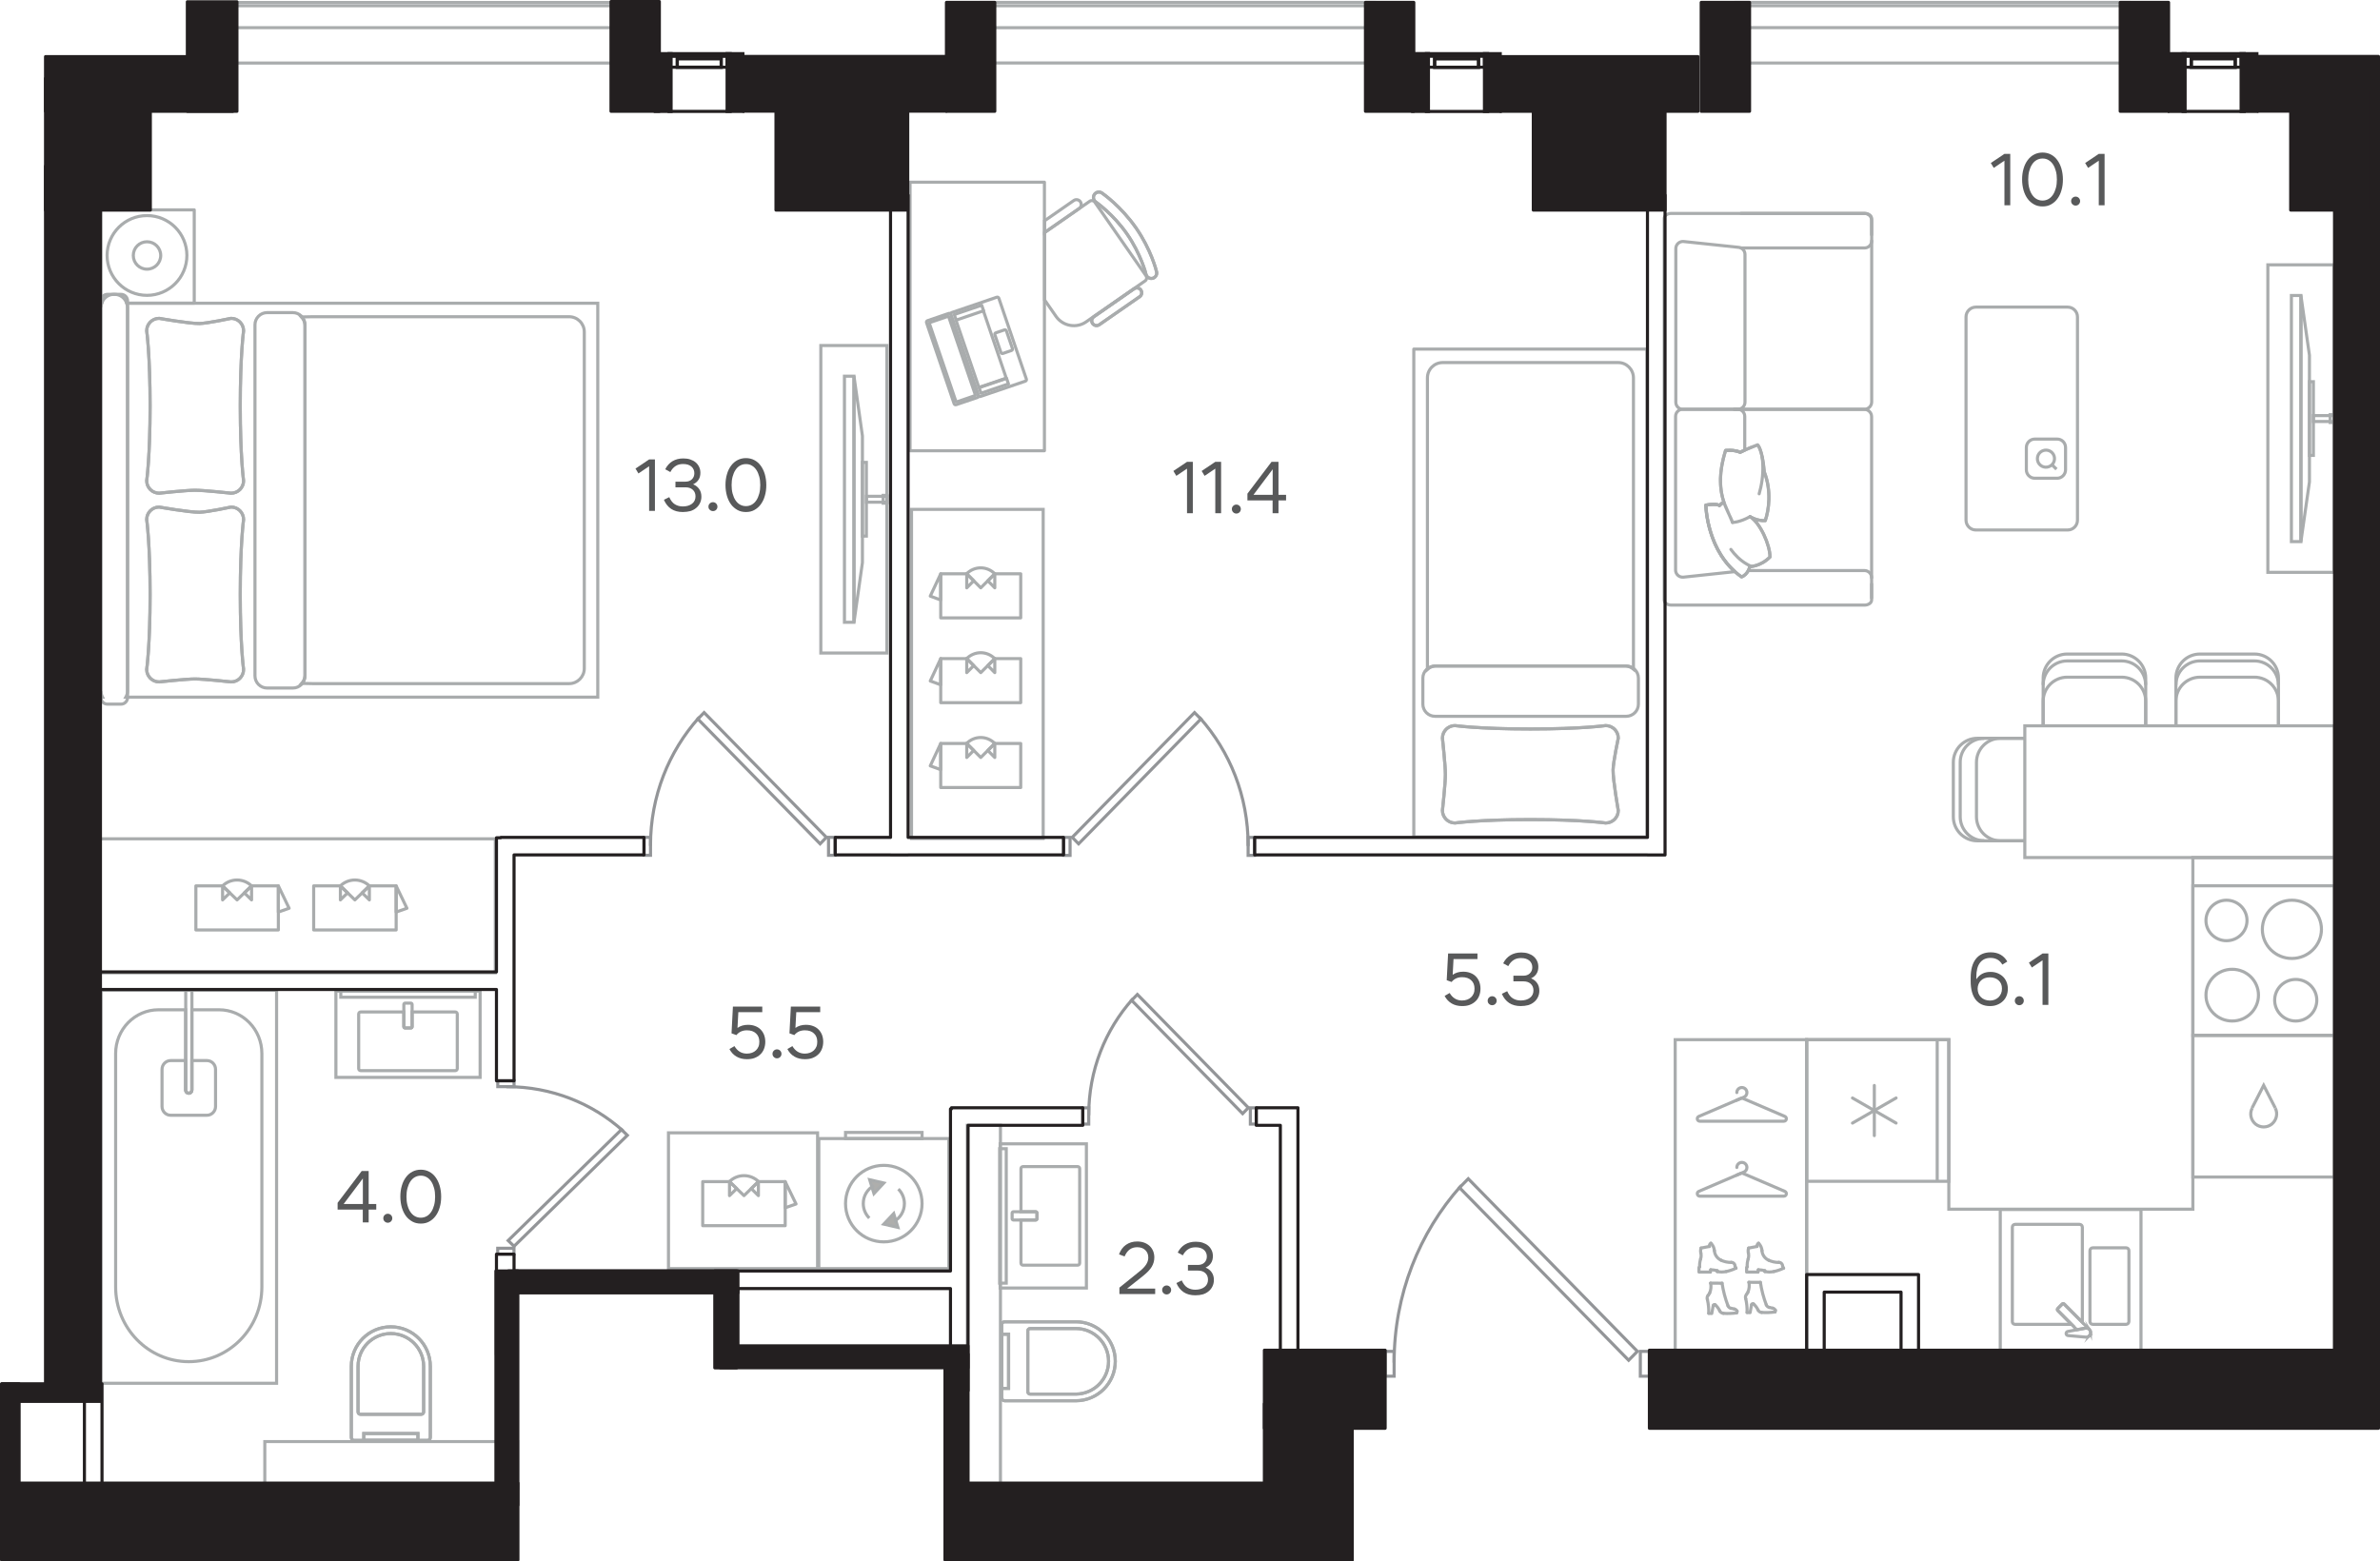 <?xml version="1.0" encoding="utf-8"?>
<!-- Generator: Adobe Illustrator 28.6.0, SVG Export Plug-In . SVG Version: 9.03 Build 54939)  -->
<svg version="1.1" xmlns="http://www.w3.org/2000/svg" xmlns:xlink="http://www.w3.org/1999/xlink" x="0px" y="0px"
	 viewBox="0 0 307.29 201.64" style="enable-background:new 0 0 307.29 201.64;" xml:space="preserve">
<g id="stairs_elevator">
</g>
<g id="type-color" style="display:none;">
	<polygon style="display:inline;fill:#E8F1E6;" points="217.41,110.46 232.63,110.46 232.63,100.68 301.36,100.68 301.36,26.85 
		296.4,26.85 296.4,14.45 214.21,14.45 214.21,110.46 	"/>
	<polygon style="display:inline;fill:#E8F1E6;" points="183.17,108.19 211.94,108.19 211.94,26.85 198.62,26.85 198.62,14.45 
		175.73,14.45 127.97,14.45 116.42,14.45 116.42,108.19 139.02,108.19 139.02,86.08 140.16,86.08 140.16,108.19 182.74,108.19 	"/>
	<polygon style="display:inline;fill:#E8F1E6;" points="15,120.95 71.07,120.95 71.07,108.19 105.51,108.19 105.51,85.52 
		106.64,85.52 106.64,108.19 114.15,108.19 114.15,26.85 100.83,26.85 100.83,14.45 77.94,14.45 30.19,14.45 18.64,14.45 
		18.64,26.85 12.97,26.85 12.97,120.95 	"/>
	<polygon style="display:inline;fill:#E8F1E6;" points="229.09,174.23 232.63,174.23 232.63,110.46 167.58,110.46 167.58,160.06 
		170.98,160.06 170.98,174.23 209.53,174.23 209.53,144.47 210.66,144.47 210.66,174.23 225.4,174.23 	"/>
	<path style="display:inline;fill:#E8F1E6;" d="M133.2,191.24h29.98v-17.01h2.13v-28.91h-34.72v45.92h0.78H133.2z M124.92,191.24
		h4.25v-45.92h-4.25v45.49V191.24z"/>
	<polygon style="display:inline;fill:#E8F1E6;" points="271.06,174.23 301.36,174.23 301.36,100.68 232.63,100.68 232.63,164.31 
		236.31,164.31 236.31,156.09 236.88,156.09 236.88,164.31 248.22,164.31 248.22,174.23 266.92,174.23 	"/>
	<rect x="1.65" y="179.39" style="display:inline;fill:#E8F1E6;" width="54.85" height="11.84"/>
	<rect x="12.81" y="14.34" style="display:inline;fill:#E8F1E6;" width="256.08" height="149.19"/>
	<rect x="126.96" y="131.85" style="display:inline;fill:#E8F1E6;" width="27.83" height="63.92"/>
	<rect x="223.48" y="8.14" style="display:inline;fill:#E8F1E6;" width="51.43" height="10.84"/>
	<rect x="126.03" y="8.14" style="display:inline;fill:#E8F1E6;" width="51.43" height="10.84"/>
	<rect x="12.75" y="139.03" style="display:inline;fill:#E8F1E6;" width="52.9" height="52.9"/>
	<rect x="92.29" y="141.59" style="display:inline;fill:#E8F1E6;" width="33.89" height="33.89"/>
	<rect x="153.64" y="145.87" style="display:inline;fill:#E8F1E6;" width="110.01" height="29.42"/>
	<rect x="29.67" y="8.51" style="display:inline;fill:#E8F1E6;" width="51.33" height="15.01"/>
</g>
<g id="bath">
	<g id="XMLID_00000093871118213381591610000016835887679470714505_">
		<g>
			<path style="fill:none;stroke:#A9ACAD;stroke-width:0.4;stroke-miterlimit:10;" d="M28.28,130.4h-3.51v10.37
				c0,0.23-0.18,0.41-0.4,0.41c-0.22,0-0.4-0.18-0.4-0.41V130.4h-3.51c-3.05,0-5.53,2.53-5.53,5.65v30.14
				c0,5.33,4.22,9.65,9.44,9.65c5.21,0,9.44-4.32,9.44-9.65v-30.14C33.81,132.93,31.34,130.4,28.28,130.4z"/>
			<path style="fill:none;stroke:#A9ACAD;stroke-width:0.4;stroke-miterlimit:10;" d="M23.98,140.77v-12.9h0.8v12.9
				c0,0.23-0.18,0.41-0.4,0.41C24.16,141.18,23.98,141,23.98,140.77z"/>
			
				<rect x="13.04" y="127.87" style="fill:none;stroke:#A9ACAD;stroke-width:0.4;stroke-miterlimit:10;" width="22.67" height="50.76"/>
			<path style="fill:none;stroke:#A9ACAD;stroke-width:0.4;stroke-miterlimit:10;" d="M26.72,136.96h-1.95v3.81
				c0,0.23-0.18,0.41-0.4,0.41c-0.22,0-0.4-0.18-0.4-0.41v-3.81h-1.94c-0.61,0-1.11,0.51-1.11,1.13v4.8c0,0.62,0.5,1.13,1.11,1.13
				h4.69c0.61,0,1.11-0.51,1.11-1.13l0-4.8C27.83,137.47,27.33,136.96,26.72,136.96z"/>
		</g>
	</g>
	<g>
		<g>
			<g>
				
					<rect x="129.07" y="148.34" style="fill:none;stroke:#A9ACAD;stroke-width:0.4;stroke-miterlimit:10;" width="0.85" height="17.36"/>
				<path style="fill:none;stroke:#A9ACAD;stroke-width:0.4;stroke-miterlimit:10;" d="M131.82,150.91v5.57h1.9
					c0.09,0,0.17,0.07,0.17,0.17v0.73c0,0.09-0.08,0.17-0.17,0.17h-1.9v5.57c0,0.14,0.12,0.26,0.26,0.26h7.06
					c0.14,0,0.26-0.12,0.26-0.26v-12.21c0-0.14-0.11-0.26-0.26-0.26h-7.06C131.93,150.66,131.82,150.77,131.82,150.91z"/>
				<path style="fill:none;stroke:#A9ACAD;stroke-width:0.4;stroke-miterlimit:10;" d="M133.89,156.65v0.73
					c0,0.09-0.08,0.17-0.17,0.17h-2.87c-0.1,0-0.17-0.08-0.17-0.17v-0.73c0-0.1,0.08-0.17,0.17-0.17h2.87
					C133.81,156.48,133.89,156.56,133.89,156.65z"/>
			</g>
		</g>
		<g>
			<g>
				
					<rect x="129.13" y="147.71" style="fill:none;stroke:#A9ACAD;stroke-width:0.4;stroke-miterlimit:10;" width="11.14" height="18.62"/>
			</g>
		</g>
	</g>
	<g>
		<g>
			<path style="fill:none;stroke:#A9ACAD;stroke-width:0.4;stroke-miterlimit:10;" d="M144,175.79L144,175.79
				c0-2.82-2.28-5.1-5.1-5.1h-9.19c-0.21,0-0.38,0.17-0.38,0.38l0,9.44c0,0.21,0.17,0.38,0.38,0.38h9.19
				C141.72,180.89,144,178.61,144,175.79"/>
			<path style="fill:none;stroke:#A9ACAD;stroke-width:0.4;stroke-miterlimit:10;" d="M143.13,175.79L143.13,175.79
				c0-2.34-1.89-4.23-4.23-4.23h-5.89c-0.18,0-0.31,0.14-0.31,0.32v7.83c0,0.18,0.14,0.32,0.31,0.32h5.89
				C141.24,180.02,143.13,178.13,143.13,175.79"/>
			
				<rect x="129.33" y="172.3" style="fill:none;stroke:#A9ACAD;stroke-width:0.4;stroke-miterlimit:10;" width="0.89" height="6.99"/>
			<path style="fill:none;stroke:#A9ACAD;stroke-width:0.4;stroke-miterlimit:10;" d="M144,175.79L144,175.79
				c0-2.82-2.28-5.1-5.1-5.1h-9.19c-0.21,0-0.38,0.17-0.38,0.38l0,9.44c0,0.21,0.17,0.38,0.38,0.38h9.19
				C141.72,180.89,144,178.61,144,175.79z"/>
			<path style="fill:none;stroke:#A9ACAD;stroke-width:0.4;stroke-miterlimit:10;" d="M143.13,175.79L143.13,175.79
				c0-2.34-1.89-4.23-4.23-4.23h-5.89c-0.18,0-0.31,0.14-0.31,0.32v7.83c0,0.18,0.14,0.32,0.31,0.32h5.89
				C141.24,180.02,143.13,178.13,143.13,175.79z"/>
			
				<rect x="129.33" y="172.3" style="fill:none;stroke:#A9ACAD;stroke-width:0.4;stroke-miterlimit:10;" width="0.89" height="6.99"/>
		</g>
	</g>
	<g>
		<g>
			
				<rect x="105.72" y="147.03" style="fill:none;stroke:#A9ACAD;stroke-width:0.4;stroke-miterlimit:10;" width="16.79" height="16.79"/>
			<g>
				<polygon style="fill:#AEAEAC;stroke:#A9ACAD;stroke-width:0.4;stroke-miterlimit:10;" points="112.29,152.35 114.11,152.77 
					112.84,154.13 				"/>
				<polygon style="fill:#AEAEAC;stroke:#A9ACAD;stroke-width:0.4;stroke-miterlimit:10;" points="115.93,158.5 114.11,158.08 
					115.39,156.72 				"/>
				<path style="fill:none;stroke:#A9ACAD;stroke-width:0.4;stroke-miterlimit:10;" d="M109.17,155.43c0,2.73,2.21,4.94,4.94,4.94
					c2.72,0,4.94-2.21,4.94-4.94c0-2.73-2.21-4.94-4.94-4.94C111.39,150.49,109.17,152.7,109.17,155.43z"/>
				<path style="fill:none;stroke:#A9ACAD;stroke-width:0.4;stroke-miterlimit:10;" d="M112.81,153.11
					c-0.81,0.46-1.35,1.32-1.35,2.31c0,0.73,0.3,1.4,0.78,1.88"/>
				<path style="fill:none;stroke:#A9ACAD;stroke-width:0.4;stroke-miterlimit:10;" d="M115.42,157.74
					c0.81-0.46,1.35-1.32,1.35-2.31c0-0.73-0.3-1.4-0.78-1.88"/>
			</g>
			
				<rect x="109.17" y="146.24" style="fill:none;stroke:#A9ACAD;stroke-width:0.4;stroke-miterlimit:10;" width="9.88" height="0.79"/>
		</g>
	</g>
	
		<rect x="124.9" y="145.32" transform="matrix(-1 -1.224647e-16 1.224647e-16 -1 254.071 337.477)" style="fill:none;stroke:#A9ACAD;stroke-width:0.4;stroke-miterlimit:10;" width="4.28" height="46.84"/>
	<g>
		<g>
			<g>
				
					<rect x="44" y="127.93" style="fill:none;stroke:#A9ACAD;stroke-width:0.4;stroke-miterlimit:10;" width="17.36" height="0.85"/>
				<path style="fill:none;stroke:#A9ACAD;stroke-width:0.4;stroke-miterlimit:10;" d="M58.78,130.68h-5.57v1.9
					c0,0.09-0.07,0.17-0.17,0.17h-0.73c-0.09,0-0.17-0.08-0.17-0.17v-1.9h-5.57c-0.14,0-0.26,0.12-0.26,0.26v7.06
					c0,0.14,0.12,0.26,0.26,0.26h12.21c0.14,0,0.26-0.11,0.26-0.26v-7.06C59.04,130.79,58.92,130.68,58.78,130.68z"/>
				<path style="fill:none;stroke:#A9ACAD;stroke-width:0.4;stroke-miterlimit:10;" d="M53.04,132.75h-0.73
					c-0.09,0-0.17-0.08-0.17-0.17v-2.87c0-0.1,0.08-0.17,0.17-0.17h0.73c0.1,0,0.17,0.08,0.17,0.17v2.87
					C53.21,132.67,53.14,132.75,53.04,132.75z"/>
			</g>
		</g>
		<g>
			<g>
				
					<rect x="43.37" y="127.99" style="fill:none;stroke:#A9ACAD;stroke-width:0.4;stroke-miterlimit:10;" width="18.62" height="11.14"/>
			</g>
		</g>
	</g>
	<g>
		<g>
			<path style="fill:none;stroke:#A9ACAD;stroke-width:0.4;stroke-miterlimit:10;" d="M50.46,171.34L50.46,171.34
				c-2.82,0-5.1,2.28-5.1,5.1v9.19c0,0.21,0.17,0.38,0.38,0.38l9.44,0c0.21,0,0.38-0.17,0.38-0.38v-9.19
				C55.56,173.62,53.28,171.34,50.46,171.34"/>
			<path style="fill:none;stroke:#A9ACAD;stroke-width:0.4;stroke-miterlimit:10;" d="M50.46,172.21L50.46,172.21
				c-2.34,0-4.23,1.89-4.23,4.23v5.89c0,0.18,0.14,0.31,0.32,0.31h7.83c0.18,0,0.32-0.14,0.32-0.31v-5.89
				C54.69,174.1,52.8,172.21,50.46,172.21"/>
			
				<rect x="46.97" y="185.12" style="fill:none;stroke:#A9ACAD;stroke-width:0.4;stroke-miterlimit:10;" width="6.99" height="0.89"/>
			<path style="fill:none;stroke:#A9ACAD;stroke-width:0.4;stroke-miterlimit:10;" d="M50.46,171.34L50.46,171.34
				c-2.82,0-5.1,2.28-5.1,5.1v9.19c0,0.21,0.17,0.38,0.38,0.38l9.44,0c0.21,0,0.38-0.17,0.38-0.38v-9.19
				C55.56,173.62,53.28,171.34,50.46,171.34z"/>
			<path style="fill:none;stroke:#A9ACAD;stroke-width:0.4;stroke-miterlimit:10;" d="M50.46,172.21L50.46,172.21
				c-2.34,0-4.23,1.89-4.23,4.23v5.89c0,0.18,0.14,0.31,0.32,0.31h7.83c0.18,0,0.32-0.14,0.32-0.31v-5.89
				C54.69,174.1,52.8,172.21,50.46,172.21z"/>
			
				<rect x="46.97" y="185.12" style="fill:none;stroke:#A9ACAD;stroke-width:0.4;stroke-miterlimit:10;" width="6.99" height="0.89"/>
		</g>
	</g>
	
		<rect x="47.47" y="172.87" transform="matrix(-1.836970e-16 1 -1 -1.836970e-16 239.7 138.69)" style="fill:none;stroke:#A9ACAD;stroke-width:0.4;stroke-miterlimit:10;" width="6.06" height="32.64"/>
</g>
<g id="kitchen">
	<g>
		<g>
			
				<rect x="283.13" y="114.39" style="fill:none;stroke:#A9ACAD;stroke-width:0.4;stroke-miterlimit:10;" width="18.3" height="19.32"/>
			<g>
				<path style="fill:none;stroke:#A9ACAD;stroke-width:0.4;stroke-miterlimit:10;" d="M293.69,129.16c0,1.48,1.22,2.69,2.72,2.69
					c1.5,0,2.72-1.2,2.72-2.69c0-1.48-1.22-2.68-2.72-2.68C294.91,126.48,293.69,127.68,293.69,129.16z"/>
				<path style="fill:none;stroke:#A9ACAD;stroke-width:0.4;stroke-miterlimit:10;" d="M292.1,120.01c0,2.08,1.71,3.76,3.81,3.76
					c2.11,0,3.82-1.69,3.82-3.76c0-2.08-1.71-3.76-3.82-3.76C293.81,116.25,292.1,117.94,292.1,120.01z"/>
				<path style="fill:none;stroke:#A9ACAD;stroke-width:0.4;stroke-miterlimit:10;" d="M284.82,118.87c0,1.44,1.19,2.61,2.65,2.61
					c1.47,0,2.65-1.17,2.65-2.61c0-1.45-1.19-2.62-2.65-2.62C286.01,116.25,284.82,117.42,284.82,118.87z"/>
				<path style="fill:none;stroke:#A9ACAD;stroke-width:0.4;stroke-miterlimit:10;" d="M284.82,128.51c0,1.85,1.52,3.34,3.39,3.34
					c1.87,0,3.39-1.5,3.39-3.34c0-1.85-1.52-3.34-3.39-3.34C286.34,125.16,284.82,126.66,284.82,128.51z"/>
			</g>
		</g>
	</g>
	<g>
		<g>
			
				<rect x="258.26" y="156.19" style="fill:none;stroke:#A9ACAD;stroke-width:0.4;stroke-miterlimit:10;" width="18.17" height="18.3"/>
			<path style="fill:none;stroke:#A9ACAD;stroke-width:0.4;stroke-miterlimit:10;" d="M270.2,161.14h4.31c0.2,0,0.36,0.16,0.36,0.36
				v9.15c0,0.2-0.16,0.37-0.36,0.37h-4.31c-0.2,0-0.36-0.17-0.36-0.37v-9.15C269.84,161.31,270,161.14,270.2,161.14z"/>
			<path style="fill:none;stroke:#A9ACAD;stroke-width:0.4;stroke-miterlimit:10;" d="M260.17,171.02h7.29l-1.77-1.78
				c-0.07-0.07-0.07-0.19,0-0.26l0.57-0.58c0.07-0.07,0.18-0.07,0.26,0l2.31,2.32c0.01-0.03,0.03-0.05,0.03-0.07v-12.17
				c0-0.2-0.16-0.37-0.36-0.37h-8.32c-0.2,0-0.36,0.16-0.36,0.37v12.17C259.8,170.86,259.97,171.02,260.17,171.02z"/>
			<g>
				<path style="fill:none;stroke:#A9ACAD;stroke-width:0.4;stroke-miterlimit:10;" d="M269.33,172.68c0.01,0,0.02,0,0.03,0
					L269.33,172.68z"/>
				<path style="fill:none;stroke:#A9ACAD;stroke-width:0.4;stroke-miterlimit:10;" d="M269.92,172.19
					c0.01-0.04,0.02-0.07,0.02-0.11C269.93,172.12,269.92,172.15,269.92,172.19z"/>
				<path style="fill:none;stroke:#A9ACAD;stroke-width:0.4;stroke-miterlimit:10;" d="M269.59,172.63
					c-0.04,0.02-0.08,0.02-0.12,0.03C269.5,172.65,269.55,172.65,269.59,172.63z"/>
				<path style="fill:none;stroke:#A9ACAD;stroke-width:0.4;stroke-miterlimit:10;" d="M269.7,172.55c0.02-0.02,0.04-0.02,0.06-0.04
					c0,0,0-0.01,0.01-0.01C269.75,172.52,269.72,172.53,269.7,172.55z"/>
				<path style="fill:none;stroke:#A9ACAD;stroke-width:0.4;stroke-miterlimit:10;" d="M269.78,171.7
					c-0.01-0.01-0.01-0.02-0.02-0.02l-0.01-0.01C269.76,171.68,269.77,171.69,269.78,171.7z"/>
				<path style="fill:none;stroke:#A9ACAD;stroke-width:0.4;stroke-miterlimit:10;" d="M265.69,169.24l2.46,2.48l1.17-0.22
					c0.16-0.01,0.3,0.05,0.41,0.15l-3.22-3.24c-0.07-0.07-0.19-0.07-0.26,0l-0.57,0.58C265.62,169.05,265.62,169.17,265.69,169.24z"
					/>
				<path style="fill:none;stroke:#A9ACAD;stroke-width:0.4;stroke-miterlimit:10;" d="M269.89,172.31
					c-0.01,0.02-0.03,0.04-0.04,0.06C269.87,172.35,269.88,172.33,269.89,172.31z"/>
				<path style="fill:none;stroke:#A9ACAD;stroke-width:0.4;stroke-miterlimit:10;" d="M269.88,171.86
					c0.01,0.03,0.01,0.06,0.02,0.09C269.9,171.92,269.9,171.89,269.88,171.86z"/>
			</g>
			<path style="fill:none;stroke:#A9ACAD;stroke-width:0.4;stroke-miterlimit:10;" d="M267.01,172.47
				c-0.31-0.03-0.33-0.47-0.02-0.53l2.33-0.44c0.33-0.02,0.6,0.24,0.61,0.56c0.02,0.32-0.23,0.6-0.56,0.62L267.01,172.47z"/>
		</g>
	</g>
	<g>
		<g>
			
				<rect x="233.26" y="134.26" style="fill:none;stroke:#A9ACAD;stroke-width:0.4;stroke-miterlimit:10;" width="18.36" height="18.29"/>
			
				<line style="fill:none;stroke:#A9ACAD;stroke-width:0.4;stroke-miterlimit:10;" x1="250.12" y1="152.55" x2="250.12" y2="134.26"/>
			
				<line style="fill:none;stroke:#A9ACAD;stroke-width:0.4;stroke-linecap:round;stroke-linejoin:round;stroke-miterlimit:10;" x1="242" y1="146.65" x2="242" y2="140.17"/>
			
				<line style="fill:none;stroke:#A9ACAD;stroke-width:0.4;stroke-linecap:round;stroke-linejoin:round;stroke-miterlimit:10;" x1="239.18" y1="145.03" x2="244.81" y2="141.79"/>
			
				<line style="fill:none;stroke:#A9ACAD;stroke-width:0.4;stroke-linecap:round;stroke-linejoin:round;stroke-miterlimit:10;" x1="244.81" y1="145.03" x2="239.18" y2="141.79"/>
		</g>
	</g>
	<g id="XMLID_00000153675758569330753610000004601400589257084294_">
		<g>
			
				<rect x="283.13" y="133.7" style="fill:none;stroke:#A9ACAD;stroke-width:0.4;stroke-miterlimit:10;" width="18.29" height="18.3"/>
			<g>
				<path style="fill:none;stroke:#A9ACAD;stroke-width:0.4;stroke-miterlimit:10;" d="M293.77,143.1c0.36,0.7,0.16,1.55-0.45,2.06
					c-0.61,0.49-1.48,0.49-2.1,0c-0.61-0.51-0.8-1.36-0.43-2.06"/>
				<polyline style="fill:none;stroke:#A9ACAD;stroke-width:0.4;stroke-miterlimit:10;" points="293.77,143.09 292.27,140.16 
					290.77,143.09 				"/>
			</g>
		</g>
	</g>
	<polygon style="fill:none;stroke:#A9ACAD;stroke-width:0.4;stroke-miterlimit:10;" points="283.13,110.74 283.13,156.15 
		251.62,156.15 251.62,134.26 233.26,134.26 233.26,156.15 233.26,162.29 233.26,174.44 283.13,174.44 287.42,174.44 301.42,174.44 
		301.42,110.74 	"/>
</g>
<g id="furniture">
	<g>
		<g>
			<path style="fill:none;stroke:#A9ACAD;stroke-width:0.4;stroke-miterlimit:10;" d="M31.45,62.08c0,0-0.43-3.07-0.43-9.68
				c0-6.6,0.43-9.68,0.43-9.68c0-0.89-0.72-1.61-1.61-1.61c0,0-3.05,0.65-4.08,0.67c-1.31,0.02-5.21-0.67-5.21-0.67
				c-0.89,0-1.61,0.72-1.61,1.61c0,0,0.44,3.07,0.44,9.68c0,6.6-0.44,9.68-0.44,9.68c0,0.89,0.72,1.61,1.61,1.61
				c0,0,3.47-0.38,4.63-0.38c1.17,0,4.66,0.38,4.66,0.38C30.73,63.69,31.45,62.97,31.45,62.08"/>
			<path style="fill:none;stroke:#A9ACAD;stroke-width:0.4;stroke-miterlimit:10;" d="M31.45,86.45c0,0-0.43-3.07-0.43-9.68
				c0-6.6,0.43-9.68,0.43-9.68c0-0.89-0.72-1.61-1.61-1.61c0,0-3.05,0.65-4.08,0.67c-1.31,0.02-5.21-0.67-5.21-0.67
				c-0.89,0-1.61,0.72-1.61,1.61c0,0,0.44,3.07,0.44,9.68c0,6.6-0.44,9.68-0.44,9.68c0,0.89,0.72,1.61,1.61,1.61
				c0,0,3.47-0.38,4.63-0.38c1.17,0,4.66,0.38,4.66,0.38C30.73,88.07,31.45,87.35,31.45,86.45"/>
			<path style="fill:none;stroke:#A9ACAD;stroke-width:0.4;stroke-miterlimit:10;" d="M39.38,87.17v-45.1
				c0-0.44-0.18-0.84-0.46-1.14l1.43-0.03h33.13c1.08,0,1.96,0.88,1.96,1.96v43.46c0,1.08-0.88,1.96-1.96,1.96H40.35l-1.4-0.03
				C39.21,87.96,39.38,87.59,39.38,87.17z"/>
			<path style="fill:none;stroke:#A9ACAD;stroke-width:0.4;stroke-miterlimit:10;" d="M37.81,88.85h-3.32
				c-0.86,0-1.57-0.7-1.57-1.57V41.94c0-0.86,0.7-1.57,1.57-1.57h3.32c0.86,0,1.57,0.7,1.57,1.57v45.34
				C39.38,88.15,38.68,88.85,37.81,88.85z"/>
			<path style="fill:none;stroke:#A9ACAD;stroke-width:0.4;stroke-linecap:round;stroke-linejoin:round;stroke-miterlimit:10;" d="
				M14.79,38.01h-0.08c-0.74,0-1.35,0.48-1.57,1.14h-0.11V27.1h12.05v12.05h-8.72C16.13,38.49,15.52,38.01,14.79,38.01z"/>
			<g>
				<path style="fill:none;stroke:#A9ACAD;stroke-width:0.4;stroke-miterlimit:10;" d="M13.03,39.69v-0.54h0.11
					C13.08,39.32,13.03,39.5,13.03,39.69z"/>
				<path style="fill:none;stroke:#A9ACAD;stroke-width:0.4;stroke-miterlimit:10;" d="M13.24,90.03h-0.21v-0.78
					C13.03,89.53,13.12,89.79,13.24,90.03z"/>
				<path style="fill:none;stroke:#A9ACAD;stroke-width:0.4;stroke-miterlimit:10;" d="M16.47,89.25V39.7
					c0-0.19-0.05-0.37-0.11-0.54h60.82v50.87l-60.93,0C16.38,89.79,16.47,89.53,16.47,89.25z"/>
			</g>
			<path style="fill:none;stroke:#A9ACAD;stroke-width:0.4;stroke-miterlimit:10;" d="M15.63,90.93h-1.76
				c-0.46,0-0.84-0.38-0.84-0.84V38.85c0-0.46,0.38-0.84,0.84-0.84h1.76c0.46,0,0.84,0.38,0.84,0.84v51.23
				C16.47,90.55,16.09,90.93,15.63,90.93z"/>
			<path style="fill:none;stroke:#A9ACAD;stroke-width:0.4;stroke-miterlimit:10;" d="M18.98,38.14c-2.84,0-5.15-2.31-5.15-5.15
				c0-2.85,2.31-5.15,5.15-5.15c2.85,0,5.15,2.31,5.15,5.15C24.13,35.83,21.82,38.14,18.98,38.14z"/>
			<path style="fill:none;stroke:#A9ACAD;stroke-width:0.4;stroke-miterlimit:10;" d="M18.98,34.76c-0.98,0-1.77-0.79-1.77-1.77
				c0-0.98,0.79-1.77,1.77-1.77c0.98,0,1.77,0.79,1.77,1.77C20.75,33.97,19.96,34.76,18.98,34.76z"/>
			<path style="fill:none;stroke:#A9ACAD;stroke-width:0.4;stroke-miterlimit:10;" d="M31.45,62.08c0,0-0.43-3.07-0.43-9.68
				c0-6.6,0.43-9.68,0.43-9.68c0-0.89-0.72-1.61-1.61-1.61c0,0-3.05,0.65-4.08,0.67c-1.31,0.02-5.21-0.67-5.21-0.67
				c-0.89,0-1.61,0.72-1.61,1.61c0,0,0.44,3.07,0.44,9.68c0,6.6-0.44,9.68-0.44,9.68c0,0.89,0.72,1.61,1.61,1.61
				c0,0,3.47-0.38,4.63-0.38c1.17,0,4.66,0.38,4.66,0.38C30.73,63.69,31.45,62.97,31.45,62.08z"/>
			<path style="fill:none;stroke:#A9ACAD;stroke-width:0.4;stroke-miterlimit:10;" d="M31.45,86.45c0,0-0.43-3.07-0.43-9.68
				c0-6.6,0.43-9.68,0.43-9.68c0-0.89-0.72-1.61-1.61-1.61c0,0-3.05,0.65-4.08,0.67c-1.31,0.02-5.21-0.67-5.21-0.67
				c-0.89,0-1.61,0.72-1.61,1.61c0,0,0.44,3.07,0.44,9.68c0,6.6-0.44,9.68-0.44,9.68c0,0.89,0.72,1.61,1.61,1.61
				c0,0,3.47-0.38,4.63-0.38c1.17,0,4.66,0.38,4.66,0.38C30.73,88.07,31.45,87.35,31.45,86.45z"/>
		</g>
	</g>
	<g>
		<g>
			<path style="fill:none;stroke:#A9ACAD;stroke-width:0.4;stroke-linecap:round;stroke-linejoin:round;stroke-miterlimit:10;" d="
				M241.65,30.32v-2.11c0-0.36-0.41-0.65-0.92-0.65h-24.94c-0.51,0-0.92,0.29-0.92,0.65l0,49.28c0,0.36,0.41,0.65,0.92,0.65h24.94
				c0.51,0,0.92-0.29,0.92-0.65v-2.06"/>
			<path style="fill:none;stroke:#A9ACAD;stroke-width:0.4;stroke-linecap:round;stroke-linejoin:round;stroke-miterlimit:10;" d="
				M241.66,31.1V51.9c0,0.53-0.43,0.96-0.96,0.96h-16.78"/>
			<path style="fill:none;stroke:#A9ACAD;stroke-width:0.4;stroke-linecap:round;stroke-linejoin:round;stroke-miterlimit:10;" d="
				M241.65,74.6V53.81c0-0.53-0.43-0.95-0.96-0.95h-16.78"/>
			<path style="fill:none;stroke:#A9ACAD;stroke-width:0.4;stroke-linecap:round;stroke-linejoin:round;stroke-miterlimit:10;" d="
				M224.78,32.02h15.96c0.51,0,0.92-0.41,0.92-0.92v-2.62c0-0.51-0.41-0.92-0.92-0.92h-15.96"/>
			<path style="fill:none;stroke:#A9ACAD;stroke-width:0.4;stroke-linecap:round;stroke-linejoin:round;stroke-miterlimit:10;" d="
				M225.3,51.93V32.85c0-0.47-0.36-0.87-0.82-0.91l-7.09-0.75c-0.54-0.06-1.02,0.37-1.02,0.91v19.84c0,0.51,0.41,0.92,0.92,0.92
				h7.09C224.89,52.85,225.3,52.44,225.3,51.93z"/>
			<path style="fill:none;stroke:#A9ACAD;stroke-width:0.4;stroke-linecap:round;stroke-linejoin:round;stroke-miterlimit:10;" d="
				M224.68,58.41c-0.74-0.36-1.89-0.23-1.89-0.23c-0.97,3.12-0.7,5.2-0.21,6.67c0,0-0.02,0.01-0.05,0.03
				c-0.11,0.06-0.35,0.21-0.52,0.41c-0.09-0.08-0.24-0.12-0.43-0.14c-0.54-0.06-1.33,0.08-1.33,0.08s0,0.02,0,0.07
				c0,0.09,0.01,0.27,0.03,0.51c0.1,1.11,0.49,3.61,1.94,5.9c0.47,0.74,1.06,1.46,1.78,2.11l-6.64,0.71
				c-0.54,0.06-1.02-0.37-1.02-0.91V53.77c0-0.51,0.41-0.92,0.92-0.92h7.09c0.51,0,0.92,0.41,0.92,0.92v4.35
				C225.08,58.21,224.88,58.31,224.68,58.41z"/>
			<g>
				<g>
					
						<path style="fill:none;stroke:#A9ACAD;stroke-width:0.4;stroke-linecap:round;stroke-linejoin:round;stroke-miterlimit:10;" d="
						M224.68,58.41c-0.74-0.36-1.89-0.23-1.89-0.23c-1.75,5.65,0.53,7.91,0.9,9.29l-1.11-2.61c0,0-0.35,0.17-0.57,0.44
						c-0.36-0.32-1.75-0.06-1.75-0.06s0.07,6.09,4.61,9.27c0.86-0.33,1.06-1.33,1.06-1.33s1.38,0,2.61-1.24
						c0-1.56-1.27-4.41-2.57-5.21c0,0,0.89,0.58,1.96,0.51c0.46-1.35,0.83-3.83-0.13-6.29c-0.25-3-0.86-3.49-0.86-3.49
						S225.7,57.9,224.68,58.41z"/>
					
						<path style="fill:none;stroke:#A9ACAD;stroke-width:0.4;stroke-linecap:round;stroke-linejoin:round;stroke-miterlimit:10;" d="
						M223.69,67.46c0,0,0.87,0.03,2.28-0.75"/>
					
						<path style="fill:none;stroke:#A9ACAD;stroke-width:0.4;stroke-linecap:round;stroke-linejoin:round;stroke-miterlimit:10;" d="
						M222.79,58.17c0,0,1.16-0.12,1.89,0.23c1.02-0.51,2.24-0.96,2.24-0.96s0.61,0.49,0.86,3.49c0.96,2.46,0.59,4.95,0.13,6.29
						c-1.07,0.07-1.96-0.51-1.96-0.51c1.3,0.79,2.58,3.65,2.57,5.21c-1.23,1.24-2.61,1.24-2.61,1.24s-0.2,1-1.06,1.33
						c-4.54-3.17-4.61-9.27-4.61-9.27s1.39-0.26,1.75,0.06c0.22-0.27,0.57-0.44,0.57-0.44"/>
				</g>
				<path style="fill:none;stroke:#A9ACAD;stroke-width:0.4;stroke-linecap:round;stroke-linejoin:round;stroke-miterlimit:10;" d="
					M227.13,63.77c0.3-1.03,0.53-2.32,0.47-3.79c-0.01-0.31-0.04-0.61-0.07-0.9"/>
				<path style="fill:none;stroke:#A9ACAD;stroke-width:0.4;stroke-linecap:round;stroke-linejoin:round;stroke-miterlimit:10;" d="
					M223.48,70.95c0.49,0.67,1.15,1.38,2.06,1.9c0.19,0.11,0.38,0.21,0.57,0.29"/>
			</g>
			<path style="fill:none;stroke:#A9ACAD;stroke-width:0.4;stroke-linecap:round;stroke-linejoin:round;stroke-miterlimit:10;" d="
				M225.73,73.68h15c0.51,0,0.92,0.41,0.92,0.92v2.62"/>
		</g>
	</g>
	<g>
		<g>
			<path style="fill:none;stroke:#A9ACAD;stroke-width:0.4;stroke-miterlimit:10;" d="M256.19,108.57c-1.71,0-3.1-1.39-3.1-3.1
				v-7.04c0-1.71,1.39-3.09,3.1-3.09"/>
			<path style="fill:none;stroke:#A9ACAD;stroke-width:0.4;stroke-miterlimit:10;" d="M261.47,95.34h-3.18c-1.71,0-3.1,1.39-3.1,3.1
				v7.04c0,1.71,1.39,3.1,3.1,3.1h3.18"/>
			<path style="fill:none;stroke:#A9ACAD;stroke-width:0.4;stroke-miterlimit:10;" d="M261.47,95.34h-6.17c-1.71,0-3.1,1.39-3.1,3.1
				v7.04c0,1.71,1.39,3.1,3.1,3.1h6.17"/>
		</g>
		<g>
			<path style="fill:none;stroke:#A9ACAD;stroke-width:0.4;stroke-miterlimit:10;" d="M263.8,88.45c0-1.71,1.39-3.1,3.1-3.1h7.04
				c1.71,0,3.09,1.39,3.09,3.1"/>
			<path style="fill:none;stroke:#A9ACAD;stroke-width:0.4;stroke-miterlimit:10;" d="M277.04,93.73v-3.18c0-1.71-1.39-3.1-3.1-3.1
				h-7.04c-1.71,0-3.1,1.39-3.1,3.1v3.18"/>
			<path style="fill:none;stroke:#A9ACAD;stroke-width:0.4;stroke-miterlimit:10;" d="M277.04,93.73v-6.17c0-1.71-1.39-3.1-3.1-3.1
				h-7.04c-1.71,0-3.1,1.39-3.1,3.1v6.17"/>
		</g>
		<g>
			<path style="fill:none;stroke:#A9ACAD;stroke-width:0.4;stroke-miterlimit:10;" d="M280.94,88.45c0-1.71,1.39-3.1,3.1-3.1h7.04
				c1.71,0,3.09,1.39,3.09,3.1"/>
			<path style="fill:none;stroke:#A9ACAD;stroke-width:0.4;stroke-miterlimit:10;" d="M294.18,93.73v-3.18c0-1.71-1.39-3.1-3.1-3.1
				h-7.04c-1.71,0-3.1,1.39-3.1,3.1v3.18"/>
			<path style="fill:none;stroke:#A9ACAD;stroke-width:0.4;stroke-miterlimit:10;" d="M294.18,93.73v-6.17c0-1.71-1.39-3.1-3.1-3.1
				h-7.04c-1.71,0-3.1,1.39-3.1,3.1v6.17"/>
		</g>
		
			<rect x="261.43" y="93.73" style="fill:none;stroke:#A9ACAD;stroke-width:0.4;stroke-miterlimit:10;" width="39.99" height="17.01"/>
	</g>
	<g>
		<g>
			<rect x="117.69" y="65.78" style="fill:none;stroke:#A9ACAD;stroke-width:0.4;stroke-miterlimit:10;" width="17" height="42.5"/>
		</g>
		<g>
			<g>
				<g>
					
						<polyline style="fill:none;stroke:#A9ACAD;stroke-width:0.4;stroke-linecap:round;stroke-linejoin:round;stroke-miterlimit:10;" points="
						120.11,76.98 121.46,74.1 121.46,77.48 120.11,76.98 					"/>
					
						<polyline style="fill:none;stroke:#A9ACAD;stroke-width:0.4;stroke-linecap:round;stroke-linejoin:round;stroke-miterlimit:10;" points="
						124.82,74.1 125.72,75 124.82,75.91 124.82,74.1 					"/>
					
						<polyline style="fill:none;stroke:#A9ACAD;stroke-width:0.4;stroke-linecap:round;stroke-linejoin:round;stroke-miterlimit:10;" points="
						127.54,75 128.44,74.1 128.44,75.91 127.54,75 					"/>
					
						<polyline style="fill:none;stroke:#A9ACAD;stroke-width:0.4;stroke-linecap:round;stroke-linejoin:round;stroke-miterlimit:10;" points="
						131.79,74.1 131.79,79.79 121.46,79.79 121.46,74.1 124.82,74.1 126.63,75.91 128.44,74.1 131.79,74.1 					"/>
					
						<path style="fill:none;stroke:#A9ACAD;stroke-width:0.4;stroke-linecap:round;stroke-linejoin:round;stroke-miterlimit:10;" d="
						M124.81,74.09c0.48-0.48,1.13-0.76,1.81-0.76c0.68,0,1.33,0.27,1.81,0.76"/>
				</g>
			</g>
		</g>
		<g>
			<g>
				<g>
					
						<polyline style="fill:none;stroke:#A9ACAD;stroke-width:0.4;stroke-linecap:round;stroke-linejoin:round;stroke-miterlimit:10;" points="
						120.11,87.94 121.46,85.05 121.46,88.43 120.11,87.94 					"/>
					
						<polyline style="fill:none;stroke:#A9ACAD;stroke-width:0.4;stroke-linecap:round;stroke-linejoin:round;stroke-miterlimit:10;" points="
						124.82,85.05 125.72,85.95 124.82,86.86 124.82,85.05 					"/>
					
						<polyline style="fill:none;stroke:#A9ACAD;stroke-width:0.4;stroke-linecap:round;stroke-linejoin:round;stroke-miterlimit:10;" points="
						127.54,85.95 128.44,85.05 128.44,86.86 127.54,85.95 					"/>
					
						<polyline style="fill:none;stroke:#A9ACAD;stroke-width:0.4;stroke-linecap:round;stroke-linejoin:round;stroke-miterlimit:10;" points="
						131.79,85.05 131.79,90.74 121.46,90.74 121.46,85.05 124.82,85.05 126.63,86.86 128.44,85.05 131.79,85.05 					"/>
					
						<path style="fill:none;stroke:#A9ACAD;stroke-width:0.4;stroke-linecap:round;stroke-linejoin:round;stroke-miterlimit:10;" d="
						M124.81,85.05c0.48-0.48,1.13-0.76,1.81-0.76c0.68,0,1.33,0.27,1.81,0.76"/>
				</g>
			</g>
		</g>
		<g>
			<g>
				<g>
					
						<polyline style="fill:none;stroke:#A9ACAD;stroke-width:0.4;stroke-linecap:round;stroke-linejoin:round;stroke-miterlimit:10;" points="
						120.11,98.9 121.46,96.01 121.46,99.39 120.11,98.9 					"/>
					
						<polyline style="fill:none;stroke:#A9ACAD;stroke-width:0.4;stroke-linecap:round;stroke-linejoin:round;stroke-miterlimit:10;" points="
						124.82,96.01 125.72,96.91 124.82,97.82 124.82,96.01 					"/>
					
						<polyline style="fill:none;stroke:#A9ACAD;stroke-width:0.4;stroke-linecap:round;stroke-linejoin:round;stroke-miterlimit:10;" points="
						127.54,96.91 128.44,96.01 128.44,97.82 127.54,96.91 					"/>
					
						<polyline style="fill:none;stroke:#A9ACAD;stroke-width:0.4;stroke-linecap:round;stroke-linejoin:round;stroke-miterlimit:10;" points="
						131.79,96.01 131.79,101.7 121.46,101.7 121.46,96.01 124.82,96.01 126.63,97.82 128.44,96.01 131.79,96.01 					"/>
					
						<path style="fill:none;stroke:#A9ACAD;stroke-width:0.4;stroke-linecap:round;stroke-linejoin:round;stroke-miterlimit:10;" d="
						M124.81,96c0.48-0.48,1.13-0.76,1.81-0.76c0.68,0,1.33,0.27,1.81,0.76"/>
				</g>
			</g>
		</g>
	</g>
	<g>
		<g>
			
				<rect x="86.31" y="146.29" style="fill:none;stroke:#A9ACAD;stroke-width:0.4;stroke-miterlimit:10;" width="19.25" height="17.53"/>
		</g>
		<g>
			<g>
				<g>
					
						<polyline style="fill:none;stroke:#A9ACAD;stroke-width:0.4;stroke-linecap:round;stroke-linejoin:round;stroke-miterlimit:10;" points="
						102.78,155.48 101.38,152.59 101.38,155.97 102.78,155.48 					"/>
					
						<polyline style="fill:none;stroke:#A9ACAD;stroke-width:0.4;stroke-linecap:round;stroke-linejoin:round;stroke-miterlimit:10;" points="
						97.92,152.59 97,153.49 97.92,154.4 97.92,152.59 					"/>
					
						<polyline style="fill:none;stroke:#A9ACAD;stroke-width:0.4;stroke-linecap:round;stroke-linejoin:round;stroke-miterlimit:10;" points="
						95.12,153.49 94.19,152.59 94.19,154.4 95.12,153.49 					"/>
					
						<polyline style="fill:none;stroke:#A9ACAD;stroke-width:0.4;stroke-linecap:round;stroke-linejoin:round;stroke-miterlimit:10;" points="
						90.73,152.59 90.73,158.28 101.38,158.28 101.38,152.59 97.92,152.59 96.06,154.4 94.19,152.59 90.73,152.59 					"/>
					
						<path style="fill:none;stroke:#A9ACAD;stroke-width:0.4;stroke-linecap:round;stroke-linejoin:round;stroke-miterlimit:10;" d="
						M97.93,152.58c-0.49-0.48-1.17-0.76-1.87-0.76c-0.7,0-1.37,0.27-1.87,0.76"/>
				</g>
			</g>
		</g>
	</g>
	<g>
		<g>
			
				<rect x="12.81" y="108.32" style="fill:none;stroke:#A9ACAD;stroke-width:0.4;stroke-miterlimit:10;" width="51.14" height="17.31"/>
		</g>
		<g>
			<g>
				<g>
					
						<polyline style="fill:none;stroke:#A9ACAD;stroke-width:0.4;stroke-linecap:round;stroke-linejoin:round;stroke-miterlimit:10;" points="
						37.33,117.29 35.94,114.4 35.94,117.78 37.33,117.29 					"/>
					
						<polyline style="fill:none;stroke:#A9ACAD;stroke-width:0.4;stroke-linecap:round;stroke-linejoin:round;stroke-miterlimit:10;" points="
						32.48,114.4 31.55,115.3 32.48,116.21 32.48,114.4 					"/>
					
						<polyline style="fill:none;stroke:#A9ACAD;stroke-width:0.4;stroke-linecap:round;stroke-linejoin:round;stroke-miterlimit:10;" points="
						29.67,115.3 28.74,114.4 28.74,116.21 29.67,115.3 					"/>
					
						<polyline style="fill:none;stroke:#A9ACAD;stroke-width:0.4;stroke-linecap:round;stroke-linejoin:round;stroke-miterlimit:10;" points="
						25.29,114.4 25.29,120.09 35.94,120.09 35.94,114.4 32.48,114.4 30.61,116.21 28.74,114.4 25.29,114.4 					"/>
					
						<path style="fill:none;stroke:#A9ACAD;stroke-width:0.4;stroke-linecap:round;stroke-linejoin:round;stroke-miterlimit:10;" d="
						M32.48,114.4c-0.49-0.48-1.17-0.76-1.87-0.76c-0.7,0-1.37,0.27-1.87,0.76"/>
				</g>
			</g>
		</g>
		<g>
			<g>
				<g>
					
						<polyline style="fill:none;stroke:#A9ACAD;stroke-width:0.4;stroke-linecap:round;stroke-linejoin:round;stroke-miterlimit:10;" points="
						52.54,117.29 51.15,114.4 51.15,117.78 52.54,117.29 					"/>
					
						<polyline style="fill:none;stroke:#A9ACAD;stroke-width:0.4;stroke-linecap:round;stroke-linejoin:round;stroke-miterlimit:10;" points="
						47.69,114.4 46.76,115.3 47.69,116.21 47.69,114.4 					"/>
					
						<polyline style="fill:none;stroke:#A9ACAD;stroke-width:0.4;stroke-linecap:round;stroke-linejoin:round;stroke-miterlimit:10;" points="
						44.88,115.3 43.95,114.4 43.95,116.21 44.88,115.3 					"/>
					
						<polyline style="fill:none;stroke:#A9ACAD;stroke-width:0.4;stroke-linecap:round;stroke-linejoin:round;stroke-miterlimit:10;" points="
						40.5,114.4 40.5,120.09 51.15,120.09 51.15,114.4 47.69,114.4 45.82,116.21 43.95,114.4 40.5,114.4 					"/>
					
						<path style="fill:none;stroke:#A9ACAD;stroke-width:0.4;stroke-linecap:round;stroke-linejoin:round;stroke-miterlimit:10;" d="
						M47.69,114.4c-0.49-0.48-1.17-0.76-1.87-0.76s-1.37,0.27-1.87,0.76"/>
				</g>
			</g>
		</g>
	</g>
	<g>
		<g>
			<g>
				<g>
					
						<path style="fill:none;stroke:#A9ACAD;stroke-width:0.4;stroke-linecap:round;stroke-linejoin:round;stroke-miterlimit:10;" d="
						M222.04,169.28c-0.14-0.3-0.34-0.57-0.59-0.78"/>
					
						<path style="fill:none;stroke:#A9ACAD;stroke-width:0.4;stroke-linecap:round;stroke-linejoin:round;stroke-miterlimit:10;" d="
						M221.46,168.5c-0.04-0.04-0.1-0.05-0.16-0.03c-0.05,0.02-0.09,0.06-0.1,0.12"/>
					
						<polyline style="fill:none;stroke:#A9ACAD;stroke-width:0.4;stroke-linecap:round;stroke-linejoin:round;stroke-miterlimit:10;" points="
						220.62,169.6 221.01,169.62 221.2,168.6 					"/>
					
						<path style="fill:none;stroke:#A9ACAD;stroke-width:0.4;stroke-linecap:round;stroke-linejoin:round;stroke-miterlimit:10;" d="
						M220.62,169.59c0.02-0.59-0.04-1.18-0.17-1.76"/>
					
						<path style="fill:none;stroke:#A9ACAD;stroke-width:0.4;stroke-linecap:round;stroke-linejoin:round;stroke-miterlimit:10;" d="
						M220.55,167.26c-0.14,0.16-0.18,0.38-0.1,0.57"/>
					
						<path style="fill:none;stroke:#A9ACAD;stroke-width:0.4;stroke-linecap:round;stroke-linejoin:round;stroke-miterlimit:10;" d="
						M220.55,167.27c0.08-0.08,0.14-0.18,0.18-0.29"/>
					
						<path style="fill:none;stroke:#A9ACAD;stroke-width:0.4;stroke-linecap:round;stroke-linejoin:round;stroke-miterlimit:10;" d="
						M220.74,166.98c0.17-0.41,0.21-0.85,0.13-1.28"/>
					
						<line style="fill:none;stroke:#A9ACAD;stroke-width:0.4;stroke-linecap:round;stroke-linejoin:round;stroke-miterlimit:10;" x1="222.34" y1="165.71" x2="220.85" y2="165.7"/>
					
						<path style="fill:none;stroke:#A9ACAD;stroke-width:0.4;stroke-linecap:round;stroke-linejoin:round;stroke-miterlimit:10;" d="
						M222.34,165.71c0.15,0.99,0.41,1.97,0.76,2.9"/>
					
						<path style="fill:none;stroke:#A9ACAD;stroke-width:0.4;stroke-linecap:round;stroke-linejoin:round;stroke-miterlimit:10;" d="
						M223.1,168.62c0.06,0.17,0.21,0.29,0.38,0.33"/>
					
						<line style="fill:none;stroke:#A9ACAD;stroke-width:0.4;stroke-linecap:round;stroke-linejoin:round;stroke-miterlimit:10;" x1="223.92" y1="169.04" x2="223.49" y2="168.94"/>
					
						<path style="fill:none;stroke:#A9ACAD;stroke-width:0.4;stroke-linecap:round;stroke-linejoin:round;stroke-miterlimit:10;" d="
						M224.28,169.31c-0.07-0.14-0.2-0.24-0.35-0.27"/>
					
						<path style="fill:none;stroke:#A9ACAD;stroke-width:0.4;stroke-linecap:round;stroke-linejoin:round;stroke-miterlimit:10;" d="
						M224.23,169.54c0.05-0.06,0.07-0.15,0.05-0.23"/>
					
						<path style="fill:none;stroke:#A9ACAD;stroke-width:0.4;stroke-linecap:round;stroke-linejoin:round;stroke-miterlimit:10;" d="
						M222.5,169.6c0.58,0.04,1.16,0.02,1.73-0.06"/>
					
						<path style="fill:none;stroke:#A9ACAD;stroke-width:0.4;stroke-linecap:round;stroke-linejoin:round;stroke-miterlimit:10;" d="
						M222.04,169.28c0.08,0.18,0.26,0.3,0.46,0.31"/>
				</g>
				<g>
					
						<path style="fill:none;stroke:#A9ACAD;stroke-width:0.4;stroke-linecap:round;stroke-linejoin:round;stroke-miterlimit:10;" d="
						M226.99,169.17c-0.14-0.3-0.34-0.57-0.59-0.78"/>
					
						<path style="fill:none;stroke:#A9ACAD;stroke-width:0.4;stroke-linecap:round;stroke-linejoin:round;stroke-miterlimit:10;" d="
						M226.41,168.39c-0.04-0.04-0.1-0.05-0.16-0.03c-0.05,0.02-0.09,0.06-0.1,0.12"/>
					
						<polyline style="fill:none;stroke:#A9ACAD;stroke-width:0.4;stroke-linecap:round;stroke-linejoin:round;stroke-miterlimit:10;" points="
						225.57,169.49 225.96,169.51 226.15,168.49 					"/>
					
						<path style="fill:none;stroke:#A9ACAD;stroke-width:0.4;stroke-linecap:round;stroke-linejoin:round;stroke-miterlimit:10;" d="
						M225.57,169.48c0.02-0.59-0.04-1.18-0.17-1.76"/>
					
						<path style="fill:none;stroke:#A9ACAD;stroke-width:0.4;stroke-linecap:round;stroke-linejoin:round;stroke-miterlimit:10;" d="
						M225.5,167.15c-0.14,0.16-0.18,0.38-0.1,0.57"/>
					
						<path style="fill:none;stroke:#A9ACAD;stroke-width:0.4;stroke-linecap:round;stroke-linejoin:round;stroke-miterlimit:10;" d="
						M225.5,167.15c0.08-0.08,0.14-0.18,0.18-0.29"/>
					
						<path style="fill:none;stroke:#A9ACAD;stroke-width:0.4;stroke-linecap:round;stroke-linejoin:round;stroke-miterlimit:10;" d="
						M225.68,166.87c0.17-0.41,0.21-0.85,0.13-1.28"/>
					
						<line style="fill:none;stroke:#A9ACAD;stroke-width:0.4;stroke-linecap:round;stroke-linejoin:round;stroke-miterlimit:10;" x1="227.29" y1="165.6" x2="225.8" y2="165.59"/>
					
						<path style="fill:none;stroke:#A9ACAD;stroke-width:0.4;stroke-linecap:round;stroke-linejoin:round;stroke-miterlimit:10;" d="
						M227.29,165.6c0.15,0.99,0.41,1.97,0.76,2.9"/>
					
						<path style="fill:none;stroke:#A9ACAD;stroke-width:0.4;stroke-linecap:round;stroke-linejoin:round;stroke-miterlimit:10;" d="
						M228.05,168.5c0.06,0.17,0.21,0.29,0.38,0.33"/>
					
						<line style="fill:none;stroke:#A9ACAD;stroke-width:0.4;stroke-linecap:round;stroke-linejoin:round;stroke-miterlimit:10;" x1="228.87" y1="168.93" x2="228.43" y2="168.83"/>
					
						<path style="fill:none;stroke:#A9ACAD;stroke-width:0.4;stroke-linecap:round;stroke-linejoin:round;stroke-miterlimit:10;" d="
						M229.23,169.2c-0.07-0.14-0.2-0.24-0.35-0.27"/>
					
						<path style="fill:none;stroke:#A9ACAD;stroke-width:0.4;stroke-linecap:round;stroke-linejoin:round;stroke-miterlimit:10;" d="
						M229.18,169.43c0.05-0.06,0.07-0.15,0.05-0.23"/>
					
						<path style="fill:none;stroke:#A9ACAD;stroke-width:0.4;stroke-linecap:round;stroke-linejoin:round;stroke-miterlimit:10;" d="
						M227.45,169.48c0.58,0.04,1.16,0.02,1.73-0.06"/>
					
						<path style="fill:none;stroke:#A9ACAD;stroke-width:0.4;stroke-linecap:round;stroke-linejoin:round;stroke-miterlimit:10;" d="
						M226.99,169.17c0.08,0.18,0.26,0.3,0.46,0.31"/>
				</g>
			</g>
		</g>
		<g>
			<g>
				<g>
					
						<path style="fill:none;stroke:#A9ACAD;stroke-width:0.4;stroke-linecap:round;stroke-linejoin:round;stroke-miterlimit:10;" d="
						M221.72,164.2c0.38,0.08,0.78,0.08,1.16,0"/>
					
						<line style="fill:none;stroke:#A9ACAD;stroke-width:0.4;stroke-linecap:round;stroke-linejoin:round;stroke-miterlimit:10;" x1="221.72" y1="164.09" x2="221.72" y2="164.21"/>
					
						<path style="fill:none;stroke:#A9ACAD;stroke-width:0.4;stroke-linecap:round;stroke-linejoin:round;stroke-miterlimit:10;" d="
						M221.72,164.09c-0.28-0.07-0.56-0.11-0.84-0.12"/>
					
						<path style="fill:none;stroke:#A9ACAD;stroke-width:0.4;stroke-linecap:round;stroke-linejoin:round;stroke-miterlimit:10;" d="
						M220.87,163.98c-0.01,0.1-0.03,0.2-0.04,0.29"/>
					
						<polyline style="fill:none;stroke:#A9ACAD;stroke-width:0.4;stroke-linecap:round;stroke-linejoin:round;stroke-miterlimit:10;" points="
						219.44,163.6 219.36,163.68 219.36,164.27 220.83,164.27 					"/>
					
						<path style="fill:none;stroke:#A9ACAD;stroke-width:0.4;stroke-linecap:round;stroke-linejoin:round;stroke-miterlimit:10;" d="
						M219.57,162.59c-0.1,0.33-0.15,0.67-0.12,1.01"/>
					
						<path style="fill:none;stroke:#A9ACAD;stroke-width:0.4;stroke-linecap:round;stroke-linejoin:round;stroke-miterlimit:10;" d="
						M219.57,162.58c0.08-0.25,0.09-0.52,0.03-0.78"/>
					
						<path style="fill:none;stroke:#A9ACAD;stroke-width:0.4;stroke-linecap:round;stroke-linejoin:round;stroke-miterlimit:10;" d="
						M219.63,161.17c-0.07,0.21-0.08,0.43-0.03,0.64"/>
					
						<line style="fill:none;stroke:#A9ACAD;stroke-width:0.4;stroke-linecap:round;stroke-linejoin:round;stroke-miterlimit:10;" x1="220.71" y1="160.96" x2="219.62" y2="161.17"/>
					
						<path style="fill:none;stroke:#A9ACAD;stroke-width:0.4;stroke-linecap:round;stroke-linejoin:round;stroke-miterlimit:10;" d="
						M220.9,160.55c-0.15,0.08-0.23,0.25-0.19,0.41"/>
					
						<path style="fill:none;stroke:#A9ACAD;stroke-width:0.4;stroke-linecap:round;stroke-linejoin:round;stroke-miterlimit:10;" d="
						M221.35,161.5c-0.03-0.36-0.19-0.71-0.45-0.96"/>
					
						<path style="fill:none;stroke:#A9ACAD;stroke-width:0.4;stroke-linecap:round;stroke-linejoin:round;stroke-miterlimit:10;" d="
						M221.35,161.5c0.04,0.54,0.37,1.02,0.87,1.24"/>
					
						<path style="fill:none;stroke:#A9ACAD;stroke-width:0.4;stroke-linecap:round;stroke-linejoin:round;stroke-miterlimit:10;" d="
						M222.22,162.75c0.41,0.18,0.85,0.28,1.3,0.28"/>
					
						<path style="fill:none;stroke:#A9ACAD;stroke-width:0.4;stroke-linecap:round;stroke-linejoin:round;stroke-miterlimit:10;" d="
						M224.02,163.51c0-0.27-0.22-0.5-0.5-0.5"/>
					
						<line style="fill:none;stroke:#A9ACAD;stroke-width:0.4;stroke-linecap:round;stroke-linejoin:round;stroke-miterlimit:10;" x1="224.14" y1="163.77" x2="224.01" y2="163.52"/>
					
						<path style="fill:none;stroke:#A9ACAD;stroke-width:0.4;stroke-linecap:round;stroke-linejoin:round;stroke-miterlimit:10;" d="
						M222.88,164.2c0.43-0.09,0.86-0.24,1.26-0.43"/>
				</g>
				<g>
					
						<path style="fill:none;stroke:#A9ACAD;stroke-width:0.4;stroke-linecap:round;stroke-linejoin:round;stroke-miterlimit:10;" d="
						M227.87,164.2c0.38,0.08,0.78,0.08,1.16,0"/>
					
						<line style="fill:none;stroke:#A9ACAD;stroke-width:0.4;stroke-linecap:round;stroke-linejoin:round;stroke-miterlimit:10;" x1="227.86" y1="164.09" x2="227.86" y2="164.21"/>
					
						<path style="fill:none;stroke:#A9ACAD;stroke-width:0.4;stroke-linecap:round;stroke-linejoin:round;stroke-miterlimit:10;" d="
						M227.86,164.09c-0.28-0.07-0.56-0.11-0.84-0.12"/>
					
						<path style="fill:none;stroke:#A9ACAD;stroke-width:0.4;stroke-linecap:round;stroke-linejoin:round;stroke-miterlimit:10;" d="
						M227.02,163.98c-0.01,0.1-0.03,0.2-0.04,0.29"/>
					
						<polyline style="fill:none;stroke:#A9ACAD;stroke-width:0.4;stroke-linecap:round;stroke-linejoin:round;stroke-miterlimit:10;" points="
						225.58,163.6 225.51,163.68 225.51,164.27 226.98,164.27 					"/>
					
						<path style="fill:none;stroke:#A9ACAD;stroke-width:0.4;stroke-linecap:round;stroke-linejoin:round;stroke-miterlimit:10;" d="
						M225.71,162.59c-0.1,0.33-0.15,0.67-0.12,1.01"/>
					
						<path style="fill:none;stroke:#A9ACAD;stroke-width:0.4;stroke-linecap:round;stroke-linejoin:round;stroke-miterlimit:10;" d="
						M225.71,162.58c0.08-0.25,0.09-0.52,0.03-0.78"/>
					
						<path style="fill:none;stroke:#A9ACAD;stroke-width:0.4;stroke-linecap:round;stroke-linejoin:round;stroke-miterlimit:10;" d="
						M225.77,161.17c-0.07,0.21-0.08,0.43-0.03,0.64"/>
					
						<line style="fill:none;stroke:#A9ACAD;stroke-width:0.4;stroke-linecap:round;stroke-linejoin:round;stroke-miterlimit:10;" x1="226.86" y1="160.96" x2="225.77" y2="161.17"/>
					
						<path style="fill:none;stroke:#A9ACAD;stroke-width:0.4;stroke-linecap:round;stroke-linejoin:round;stroke-miterlimit:10;" d="
						M227.05,160.55c-0.15,0.08-0.23,0.25-0.19,0.41"/>
					
						<path style="fill:none;stroke:#A9ACAD;stroke-width:0.4;stroke-linecap:round;stroke-linejoin:round;stroke-miterlimit:10;" d="
						M227.5,161.5c-0.03-0.36-0.19-0.71-0.45-0.96"/>
					
						<path style="fill:none;stroke:#A9ACAD;stroke-width:0.4;stroke-linecap:round;stroke-linejoin:round;stroke-miterlimit:10;" d="
						M227.49,161.5c0.04,0.54,0.37,1.02,0.87,1.24"/>
					
						<path style="fill:none;stroke:#A9ACAD;stroke-width:0.4;stroke-linecap:round;stroke-linejoin:round;stroke-miterlimit:10;" d="
						M228.37,162.75c0.41,0.18,0.85,0.28,1.3,0.28"/>
					
						<path style="fill:none;stroke:#A9ACAD;stroke-width:0.4;stroke-linecap:round;stroke-linejoin:round;stroke-miterlimit:10;" d="
						M230.16,163.51c0-0.27-0.22-0.5-0.5-0.5"/>
					
						<line style="fill:none;stroke:#A9ACAD;stroke-width:0.4;stroke-linecap:round;stroke-linejoin:round;stroke-miterlimit:10;" x1="230.28" y1="163.77" x2="230.16" y2="163.52"/>
					
						<path style="fill:none;stroke:#A9ACAD;stroke-width:0.4;stroke-linecap:round;stroke-linejoin:round;stroke-miterlimit:10;" d="
						M229.03,164.2c0.43-0.09,0.86-0.24,1.26-0.43"/>
				</g>
			</g>
		</g>
	</g>
	<g>
		
			<rect x="216.29" y="134.26" style="fill:none;stroke:#A9ACAD;stroke-width:0.4;stroke-miterlimit:10;" width="16.97" height="40.23"/>
	</g>
	<g>
		<path style="fill:none;stroke:#A9ACAD;stroke-width:0.4;stroke-linecap:round;stroke-linejoin:round;stroke-miterlimit:10;" d="
			M230.32,154.47h-10.85c-0.35,0-0.45-0.48-0.13-0.62l5.43-2.33c0.08-0.03,0.17-0.03,0.25,0l5.43,2.33
			C230.77,153.99,230.67,154.47,230.32,154.47z"/>
		<path style="fill:none;stroke:#A9ACAD;stroke-width:0.4;stroke-linecap:round;stroke-linejoin:round;stroke-miterlimit:10;" d="
			M224.21,151.76l0.96-0.41v0c0.23-0.1,0.38-0.33,0.38-0.59c0-0.36-0.29-0.65-0.65-0.65c-0.36,0-0.65,0.29-0.65,0.65"/>
	</g>
	<g>
		<path style="fill:none;stroke:#A9ACAD;stroke-width:0.4;stroke-linecap:round;stroke-linejoin:round;stroke-miterlimit:10;" d="
			M230.32,144.79h-10.85c-0.35,0-0.45-0.48-0.13-0.62l5.43-2.33c0.08-0.03,0.17-0.03,0.25,0l5.43,2.33
			C230.77,144.31,230.67,144.79,230.32,144.79z"/>
		<path style="fill:none;stroke:#A9ACAD;stroke-width:0.4;stroke-linecap:round;stroke-linejoin:round;stroke-miterlimit:10;" d="
			M224.21,142.09l0.96-0.41v0c0.23-0.1,0.38-0.33,0.38-0.59c0-0.36-0.29-0.65-0.65-0.65c-0.36,0-0.65,0.29-0.65,0.65"/>
	</g>
	<g>
		<g>
			
				<rect x="105.98" y="44.62" style="fill:none;stroke:#A9ACAD;stroke-width:0.4;stroke-miterlimit:10;" width="8.53" height="39.71"/>
			
				<rect x="109.03" y="48.58" style="fill:none;stroke:#A9ACAD;stroke-width:0.4;stroke-miterlimit:10;" width="1.23" height="31.78"/>
			<polygon style="fill:none;stroke:#A9ACAD;stroke-width:0.4;stroke-miterlimit:10;" points="110.26,48.58 110.26,80.36 
				111.35,72.65 111.35,56.29 			"/>
			
				<rect x="111.87" y="64.09" style="fill:none;stroke:#A9ACAD;stroke-width:0.4;stroke-miterlimit:10;" width="2.65" height="0.76"/>
			
				<rect x="111.35" y="59.71" style="fill:none;stroke:#A9ACAD;stroke-width:0.4;stroke-miterlimit:10;" width="0.51" height="9.52"/>
			
				<rect x="114.03" y="63.97" style="fill:none;stroke:#A9ACAD;stroke-width:0.4;stroke-miterlimit:10;" width="0.49" height="1.01"/>
		</g>
	</g>
	<g>
		<g>
			
				<rect x="292.81" y="34.2" style="fill:none;stroke:#A9ACAD;stroke-width:0.4;stroke-miterlimit:10;" width="8.53" height="39.71"/>
			
				<rect x="295.85" y="38.16" style="fill:none;stroke:#A9ACAD;stroke-width:0.4;stroke-miterlimit:10;" width="1.23" height="31.78"/>
			<polygon style="fill:none;stroke:#A9ACAD;stroke-width:0.4;stroke-miterlimit:10;" points="297.08,38.16 297.08,69.94 
				298.18,62.23 298.18,45.87 			"/>
			
				<rect x="298.69" y="53.67" style="fill:none;stroke:#A9ACAD;stroke-width:0.4;stroke-miterlimit:10;" width="2.65" height="0.76"/>
			
				<rect x="298.18" y="49.29" style="fill:none;stroke:#A9ACAD;stroke-width:0.4;stroke-miterlimit:10;" width="0.51" height="9.52"/>
			
				<rect x="300.86" y="53.55" style="fill:none;stroke:#A9ACAD;stroke-width:0.4;stroke-miterlimit:10;" width="0.49" height="1.01"/>
		</g>
	</g>
	<g>
		<g>
			<path style="fill:none;stroke:#A9ACAD;stroke-width:0.4;stroke-miterlimit:10;" d="M266.97,39.66l-11.86,0
				c-0.7,0-1.27,0.57-1.27,1.26l0,26.25c0,0.7,0.57,1.27,1.27,1.27l11.86,0c0.7,0,1.26-0.57,1.26-1.27l0-26.25
				C268.23,40.23,267.66,39.66,266.97,39.66z"/>
			<path style="fill:none;stroke:#A9ACAD;stroke-width:0.4;stroke-miterlimit:10;" d="M265.6,56.7h-2.88c-0.6,0-1.09,0.49-1.09,1.09
				v2.88c0,0.6,0.49,1.09,1.09,1.09h2.88c0.6,0,1.09-0.49,1.09-1.09v-2.88C266.69,57.18,266.21,56.7,265.6,56.7z"/>
			<path style="fill:none;stroke:#A9ACAD;stroke-width:0.4;stroke-miterlimit:10;" d="M265.26,59.31c0.05-0.61-0.41-1.14-1.02-1.18
				c-0.61-0.04-1.14,0.41-1.18,1.02c-0.05,0.61,0.41,1.14,1.02,1.18C264.69,60.37,265.22,59.91,265.26,59.31z"/>
			<line style="fill:none;stroke:#A9ACAD;stroke-width:0.4;stroke-miterlimit:10;" x1="265.52" y1="60.59" x2="264.94" y2="60.02"/>
		</g>
	</g>
	<g id="XMLID_00000118363030365829595900000007829637132358780546_">
		<g>
			<path style="fill:none;stroke:#A9ACAD;stroke-width:0.4;stroke-miterlimit:10;" d="M187.86,93.7c0,0,3.09,0.44,9.73,0.44
				c6.64,0,9.73-0.44,9.73-0.44c0.9,0,1.62,0.73,1.62,1.62c0,0-0.65,3.06-0.67,4.1c-0.02,1.32,0.67,5.24,0.67,5.24
				c0,0.89-0.72,1.62-1.62,1.62c0,0-3.09-0.44-9.73-0.44c-6.64,0-9.73,0.44-9.73,0.44c-0.9,0-1.62-0.73-1.62-1.62
				c0,0,0.38-3.48,0.38-4.65c0-1.18-0.38-4.69-0.38-4.69C186.24,94.42,186.97,93.7,187.86,93.7"/>
			<path style="fill:none;stroke:#A9ACAD;stroke-width:0.4;stroke-miterlimit:10;" d="M185.4,86.01l24.44,0
				c0.41,0,0.77,0.16,1.06,0.4l0-37.61c0-1.09-0.88-1.98-1.97-1.98l-22.66,0c-1.09,0-1.97,0.88-1.97,1.98l0,37.64
				C184.59,86.18,184.97,86.01,185.4,86.01z"/>
			<path style="fill:none;stroke:#A9ACAD;stroke-width:0.4;stroke-miterlimit:10;" d="M183.71,87.57l0,3.36
				c0,0.86,0.7,1.57,1.57,1.57l24.69,0c0.86,0,1.57-0.7,1.57-1.57l0-3.36c0-0.86-0.7-1.57-1.57-1.57l-24.69,0
				C184.41,86.01,183.71,86.71,183.71,87.57z"/>
			
				<rect x="182.54" y="45.08" style="fill:none;stroke:#A9ACAD;stroke-width:0.4;stroke-linecap:round;stroke-linejoin:round;stroke-miterlimit:10;" width="30.1" height="63"/>
			<path style="fill:none;stroke:#A9ACAD;stroke-width:0.4;stroke-miterlimit:10;" d="M187.86,93.7c0,0,3.09,0.44,9.73,0.44
				c6.64,0,9.73-0.44,9.73-0.44c0.9,0,1.62,0.73,1.62,1.62c0,0-0.65,3.06-0.67,4.1c-0.02,1.32,0.67,5.24,0.67,5.24
				c0,0.89-0.72,1.62-1.62,1.62c0,0-3.09-0.44-9.73-0.44c-6.64,0-9.73,0.44-9.73,0.44c-0.9,0-1.62-0.73-1.62-1.62
				c0,0,0.38-3.48,0.38-4.65c0-1.18-0.38-4.69-0.38-4.69C186.24,94.42,186.97,93.7,187.86,93.7z"/>
		</g>
	</g>
	<g>
		<g>
			<path style="fill:none;stroke:#A9ACAD;stroke-width:0.4;stroke-miterlimit:10;" d="M147.3,37.45L147.3,37.45
				c-0.2-0.29-0.59-0.35-0.87-0.16l-5.21,3.62c-0.28,0.2-0.35,0.59-0.15,0.87c0.2,0.28,0.58,0.35,0.87,0.15l5.21-3.62
				C147.42,38.12,147.5,37.74,147.3,37.45"/>
			<path style="fill:none;stroke:#A9ACAD;stroke-width:0.4;stroke-miterlimit:10;" d="M146.66,29.41c-1.96-2.81-4.29-4.42-4.39-4.49
				c-0.32-0.22-0.75-0.13-0.97,0.19c-0.22,0.32-0.13,0.75,0.18,0.97c0.02,0.02,2.23,1.54,4.03,4.13c1.8,2.59,2.46,5.19,2.46,5.22
				c0.09,0.37,0.47,0.6,0.85,0.51c0.37-0.09,0.6-0.47,0.51-0.84C149.31,34.97,148.62,32.22,146.66,29.41"/>
			<path style="fill:none;stroke:#A9ACAD;stroke-width:0.4;stroke-miterlimit:10;" d="M147.3,37.45L147.3,37.45
				c-0.2-0.29-0.59-0.35-0.87-0.16l-5.21,3.62c-0.28,0.2-0.35,0.59-0.15,0.87c0.2,0.28,0.58,0.35,0.87,0.15l5.21-3.62
				C147.42,38.12,147.5,37.74,147.3,37.45z"/>
			<path style="fill:none;stroke:#A9ACAD;stroke-width:0.4;stroke-miterlimit:10;" d="M146.66,29.41c-1.96-2.81-4.29-4.42-4.39-4.49
				c-0.32-0.22-0.75-0.13-0.97,0.19c-0.22,0.32-0.13,0.75,0.18,0.97c0.02,0.02,2.23,1.54,4.03,4.13c1.8,2.59,2.46,5.19,2.46,5.22
				c0.09,0.37,0.47,0.6,0.85,0.51c0.37-0.09,0.6-0.47,0.51-0.84C149.31,34.97,148.62,32.22,146.66,29.41z"/>
			
				<rect x="108.83" y="32.19" transform="matrix(3.965363e-06 -1 1 3.965363e-06 85.309 167.036)" style="fill:none;stroke:#A9ACAD;stroke-width:0.4;stroke-linecap:round;stroke-linejoin:round;stroke-miterlimit:10;" width="34.68" height="17.35"/>
			<g id="ноутбук_00000176002887708838389380000005201558435245947290_">
				<path style="fill:none;stroke:#A9ACAD;stroke-width:0.4;stroke-linecap:round;stroke-linejoin:round;stroke-miterlimit:10;" d="
					M128.96,38.5l3.56,10.46c0.04,0.11-0.02,0.22-0.13,0.26l-5.81,1.98c-0.11,0.04-0.22-0.02-0.26-0.13l-3.56-10.45
					c-0.04-0.11,0.02-0.22,0.13-0.26l5.81-1.98C128.8,38.34,128.92,38.4,128.96,38.5z"/>
				<path style="fill:none;stroke:#A9ACAD;stroke-width:0.4;stroke-linecap:round;stroke-linejoin:round;stroke-miterlimit:10;" d="
					M122.77,40.61l3.56,10.46c0.04,0.11-0.02,0.22-0.13,0.26l-2.75,0.93c-0.1,0.04-0.22-0.02-0.26-0.13l-3.56-10.46
					c-0.04-0.11,0.02-0.22,0.13-0.26l2.75-0.94C122.62,40.45,122.73,40.5,122.77,40.61z"/>
				<path style="fill:none;stroke:#A9ACAD;stroke-width:0.4;stroke-linecap:round;stroke-linejoin:round;stroke-miterlimit:10;" d="
					M122.5,40.93l3.42,10.04c0.02,0.05-0.01,0.11-0.06,0.13l-2.31,0.79c-0.05,0.02-0.11-0.01-0.13-0.06L120,41.78
					c-0.02-0.05,0.01-0.11,0.06-0.13l2.31-0.79C122.43,40.85,122.48,40.88,122.5,40.93z"/>
				<path style="fill:none;stroke:#A9ACAD;stroke-width:0.4;stroke-linecap:round;stroke-linejoin:round;stroke-miterlimit:10;" d="
					M129.94,42.73l0.78,2.28c0.04,0.1-0.02,0.22-0.12,0.25l-1.11,0.38c-0.1,0.04-0.22-0.02-0.26-0.13l-0.78-2.28
					c-0.04-0.11,0.02-0.22,0.13-0.25l1.11-0.38C129.79,42.57,129.9,42.62,129.94,42.73z"/>
				
					<rect x="126.41" y="49.41" transform="matrix(0.947 -0.322 0.322 0.947 -9.201 43.975)" style="fill:none;stroke:#A9ACAD;stroke-width:0.4;stroke-linecap:round;stroke-linejoin:round;stroke-miterlimit:10;" width="3.74" height="0.76"/>
				
					<rect x="123.2" y="39.97" transform="matrix(0.947 -0.322 0.322 0.947 -6.333 42.437)" style="fill:none;stroke:#A9ACAD;stroke-width:0.4;stroke-linecap:round;stroke-linejoin:round;stroke-miterlimit:10;" width="3.74" height="0.76"/>
				
					<polyline style="fill:none;stroke:#A9ACAD;stroke-width:0.4;stroke-linecap:round;stroke-linejoin:round;stroke-miterlimit:10;" points="
					126.96,40.11 129.92,48.83 126.39,50.03 123.42,41.32 				"/>
			</g>
			<path style="fill:none;stroke:#A9ACAD;stroke-width:0.4;stroke-miterlimit:10;" d="M138.63,25.9l-3.76,2.61l0,1.52l4.47-3.11
				c0.28-0.2,0.35-0.58,0.15-0.87C139.3,25.77,138.91,25.7,138.63,25.9z"/>
			<path style="fill:none;stroke:#A9ACAD;stroke-width:0.4;stroke-miterlimit:10;" d="M134.87,30.03l0,8.7l1.48,2.13
				c0.88,1.26,2.63,1.58,3.89,0.7l7.61-5.29c0.21-0.14,0.26-0.44,0.12-0.65l-6.62-9.52c-0.15-0.21-0.44-0.26-0.65-0.11L134.87,30.03
				z"/>
		</g>
	</g>
</g>
<g id="windows">
	<g>
		
			<rect x="248.11" y="-23.23" transform="matrix(-1.948249e-06 -1 1 -1.948249e-06 247.367 251.679)" style="fill:none;stroke:#A9ACAD;stroke-width:0.4;stroke-miterlimit:10;" width="2.83" height="50.78"/>
		
			<rect x="245.61" y="-21.17" transform="matrix(-1.948248e-06 -1 1 -1.948248e-06 245.299 253.747)" style="fill:none;stroke:#A9ACAD;stroke-width:0.4;stroke-miterlimit:10;" width="7.82" height="50.78"/>
	</g>
	<g>
		
			<rect x="150.65" y="-23.23" transform="matrix(-1.948249e-06 -1 1 -1.948249e-06 149.914 154.226)" style="fill:none;stroke:#A9ACAD;stroke-width:0.4;stroke-miterlimit:10;" width="2.83" height="50.78"/>
		
			<rect x="148.16" y="-21.17" transform="matrix(-1.948248e-06 -1 1 -1.948248e-06 147.846 156.294)" style="fill:none;stroke:#A9ACAD;stroke-width:0.4;stroke-miterlimit:10;" width="7.82" height="50.78"/>
	</g>
	<g>
		
			<rect x="53.69" y="-23.23" transform="matrix(-1.948248e-06 -1 1 -1.948248e-06 52.949 57.262)" style="fill:none;stroke:#A9ACAD;stroke-width:0.4;stroke-miterlimit:10;" width="2.83" height="50.78"/>
		
			<rect x="51.19" y="-21.17" transform="matrix(-1.948248e-06 -1 1 -1.948248e-06 50.882 59.33)" style="fill:none;stroke:#A9ACAD;stroke-width:0.4;stroke-miterlimit:10;" width="7.82" height="50.78"/>
	</g>
	<g>
		
			<rect x="91.17" y="9.64" transform="matrix(-1.836970e-16 1 -1 -1.836970e-16 105.558 -84.244)" style="fill:#231F20;stroke:#231F20;stroke-width:0.4;stroke-miterlimit:10;" width="7.46" height="2.04"/>
		
			<rect x="81.9" y="9.64" transform="matrix(-1.836970e-16 1 -1 -1.836970e-16 96.287 -74.973)" style="fill:#231F20;stroke:#231F20;stroke-width:0.4;stroke-miterlimit:10;" width="7.46" height="2.04"/>
		
			<rect x="86.6" y="6.71" transform="matrix(-1.836970e-16 1 -1 -1.836970e-16 100.988 -79.674)" style="fill:none;stroke:#231F20;stroke-width:0.4;stroke-miterlimit:10;" width="7.46" height="7.89"/>
		
			<rect x="89.51" y="4.31" transform="matrix(-1.836970e-16 1 -1 -1.836970e-16 98.192 -82.237)" style="fill:none;stroke:#231F20;stroke-width:0.4;stroke-miterlimit:10;" width="1.41" height="7.34"/>
		
			<rect x="89.57" y="5.14" transform="matrix(-1.836970e-16 1 -1 -1.836970e-16 98.258 -82.303)" style="fill:none;stroke:#231F20;stroke-width:0.4;stroke-miterlimit:10;" width="1.41" height="5.67"/>
		
			<rect x="89.74" y="5.31" transform="matrix(-1.836970e-16 1 -1 -1.836970e-16 98.424 -82.138)" style="fill:none;stroke:#231F20;stroke-width:0.4;stroke-miterlimit:10;" width="1.08" height="5.67"/>
	</g>
	<g>
		
			<rect x="188.96" y="9.64" transform="matrix(-1.836970e-16 1 -1 -1.836970e-16 203.343 -182.029)" style="fill:#231F20;stroke:#231F20;stroke-width:0.4;stroke-miterlimit:10;" width="7.46" height="2.04"/>
		
			<rect x="179.68" y="9.64" transform="matrix(-1.836970e-16 1 -1 -1.836970e-16 194.071 -172.758)" style="fill:#231F20;stroke:#231F20;stroke-width:0.4;stroke-miterlimit:10;" width="7.46" height="2.04"/>
		
			<rect x="184.39" y="6.71" transform="matrix(-1.836970e-16 1 -1 -1.836970e-16 198.773 -177.459)" style="fill:none;stroke:#231F20;stroke-width:0.4;stroke-miterlimit:10;" width="7.46" height="7.89"/>
		
			<rect x="187.29" y="4.31" transform="matrix(-1.836970e-16 1 -1 -1.836970e-16 195.977 -180.022)" style="fill:none;stroke:#231F20;stroke-width:0.4;stroke-miterlimit:10;" width="1.41" height="7.34"/>
		
			<rect x="187.36" y="5.14" transform="matrix(-1.836970e-16 1 -1 -1.836970e-16 196.043 -180.088)" style="fill:none;stroke:#231F20;stroke-width:0.4;stroke-miterlimit:10;" width="1.41" height="5.67"/>
		
			<rect x="187.53" y="5.31" transform="matrix(-1.836970e-16 1 -1 -1.836970e-16 196.209 -179.923)" style="fill:none;stroke:#231F20;stroke-width:0.4;stroke-miterlimit:10;" width="1.08" height="5.67"/>
	</g>
	<g>
		
			<rect x="286.65" y="9.64" transform="matrix(-1.836970e-16 1 -1 -1.836970e-16 301.039 -279.725)" style="fill:#231F20;stroke:#231F20;stroke-width:0.4;stroke-miterlimit:10;" width="7.46" height="2.04"/>
		
			<rect x="277.38" y="9.64" transform="matrix(-1.836970e-16 1 -1 -1.836970e-16 291.767 -270.454)" style="fill:#231F20;stroke:#231F20;stroke-width:0.4;stroke-miterlimit:10;" width="7.46" height="2.04"/>
		
			<rect x="282.08" y="6.71" transform="matrix(-1.836970e-16 1 -1 -1.836970e-16 296.469 -275.156)" style="fill:none;stroke:#231F20;stroke-width:0.4;stroke-miterlimit:10;" width="7.46" height="7.89"/>
		
			<rect x="284.99" y="4.31" transform="matrix(-1.836970e-16 1 -1 -1.836970e-16 293.673 -277.718)" style="fill:none;stroke:#231F20;stroke-width:0.4;stroke-miterlimit:10;" width="1.41" height="7.34"/>
		
			<rect x="285.06" y="5.14" transform="matrix(-1.836970e-16 1 -1 -1.836970e-16 293.74 -277.784)" style="fill:none;stroke:#231F20;stroke-width:0.4;stroke-miterlimit:10;" width="1.41" height="5.67"/>
		
			<rect x="285.22" y="5.31" transform="matrix(-1.836970e-16 1 -1 -1.836970e-16 293.905 -277.619)" style="fill:none;stroke:#231F20;stroke-width:0.4;stroke-miterlimit:10;" width="1.08" height="5.67"/>
	</g>
</g>
<g id="doors">
	<g>
		<g>
			<g>
				<g>
					<polygon style="fill:none;stroke:#939598;stroke-width:0.4;stroke-miterlimit:10;" points="210.28,175.66 211.41,174.51 
						189.57,152.22 188.44,153.37 					"/>
				</g>
			</g>
			<path style="fill:none;stroke:#939598;stroke-width:0.4;stroke-linecap:round;stroke-linejoin:round;stroke-miterlimit:10;" d="
				M180,175.91c0-8.76,3.26-16.74,8.61-22.75"/>
			
				<rect x="211.8" y="174.51" transform="matrix(-1 -1.224647e-16 1.224647e-16 -1 424.751 352.23)" style="fill:none;stroke:#939598;stroke-width:0.4;stroke-miterlimit:10;" width="1.16" height="3.21"/>
			
				<rect x="178.84" y="174.51" transform="matrix(-1 -1.224647e-16 1.224647e-16 -1 358.838 352.23)" style="fill:none;stroke:#939598;stroke-width:0.4;stroke-miterlimit:10;" width="1.16" height="3.21"/>
		</g>
	</g>
	<g>
		<g>
			<g>
				<g>
					<polygon style="fill:none;stroke:#939598;stroke-width:0.4;stroke-miterlimit:10;" points="160.44,143.81 161.18,143.05 
						146.85,128.42 146.11,129.18 					"/>
				</g>
			</g>
			<path style="fill:none;stroke:#939598;stroke-width:0.4;stroke-linecap:round;stroke-linejoin:round;stroke-miterlimit:10;" d="
				M140.57,143.97c0-5.75,2.14-10.99,5.65-14.93"/>
			
				<rect x="161.43" y="143.05" transform="matrix(-1 -1.224647e-16 1.224647e-16 -1 323.629 288.211)" style="fill:none;stroke:#939598;stroke-width:0.4;stroke-miterlimit:10;" width="0.76" height="2.1"/>
			
				<rect x="139.8" y="143.05" transform="matrix(-1 -1.224647e-16 1.224647e-16 -1 280.37 288.211)" style="fill:none;stroke:#939598;stroke-width:0.4;stroke-miterlimit:10;" width="0.76" height="2.1"/>
		</g>
	</g>
	<g>
		<g>
			<g>
				<g>
					<polygon style="fill:none;stroke:#939598;stroke-width:0.4;stroke-miterlimit:10;" points="65.61,160.2 66.37,160.94 
						81,146.61 80.24,145.87 					"/>
				</g>
			</g>
			<path style="fill:none;stroke:#939598;stroke-width:0.4;stroke-linecap:round;stroke-linejoin:round;stroke-miterlimit:10;" d="
				M65.45,140.33c5.75,0,10.99,2.14,14.93,5.65"/>
			
				<rect x="64.94" y="160.52" transform="matrix(6.123234e-17 -1 1 6.123234e-17 -96.259 226.894)" style="fill:none;stroke:#939598;stroke-width:0.4;stroke-miterlimit:10;" width="0.76" height="2.1"/>
			
				<rect x="64.94" y="138.9" transform="matrix(6.123234e-17 -1 1 6.123234e-17 -74.629 205.265)" style="fill:none;stroke:#939598;stroke-width:0.4;stroke-miterlimit:10;" width="0.76" height="2.1"/>
		</g>
	</g>
	<g>
		<g>
			<g>
				<g>
					<polygon style="fill:none;stroke:#939598;stroke-width:0.4;stroke-miterlimit:10;" points="139.26,108.97 138.44,108.13 
						154.23,92.02 155.05,92.85 					"/>
				</g>
			</g>
			<path style="fill:none;stroke:#939598;stroke-width:0.4;stroke-linecap:round;stroke-linejoin:round;stroke-miterlimit:10;" d="
				M161.15,109.15c0-6.34-2.36-12.11-6.23-16.45"/>
			
				<rect x="137.32" y="108.14" style="fill:none;stroke:#939598;stroke-width:0.4;stroke-miterlimit:10;" width="0.84" height="2.32"/>
			
				<rect x="161.15" y="108.14" style="fill:none;stroke:#939598;stroke-width:0.4;stroke-miterlimit:10;" width="0.84" height="2.32"/>
		</g>
	</g>
	<g>
		<g>
			<g>
				<g>
					<polygon style="fill:none;stroke:#939598;stroke-width:0.4;stroke-miterlimit:10;" points="105.89,108.97 106.7,108.13 
						90.91,92.02 90.1,92.85 					"/>
				</g>
			</g>
			<path style="fill:none;stroke:#939598;stroke-width:0.4;stroke-linecap:round;stroke-linejoin:round;stroke-miterlimit:10;" d="
				M83.99,109.15c0-6.34,2.36-12.11,6.23-16.45"/>
			
				<rect x="106.98" y="108.14" transform="matrix(-1 -1.224647e-16 1.224647e-16 -1 214.794 218.59)" style="fill:none;stroke:#939598;stroke-width:0.4;stroke-miterlimit:10;" width="0.84" height="2.32"/>
			
				<rect x="83.15" y="108.14" transform="matrix(-1 -1.224647e-16 1.224647e-16 -1 167.141 218.59)" style="fill:none;stroke:#939598;stroke-width:0.4;stroke-miterlimit:10;" width="0.84" height="2.32"/>
		</g>
	</g>
</g>
<g id="nowalls">
	<g>
		<g>
			
				<polygon style="fill:none;stroke:#231F20;stroke-width:0.4;stroke-linecap:round;stroke-linejoin:round;stroke-miterlimit:10;" points="
				212.71,108.14 161.99,108.14 161.99,110.4 212.71,110.4 212.71,110.41 214.98,110.41 214.98,25.2 212.71,25.2 			"/>
			
				<polygon style="fill:none;stroke:#231F20;stroke-width:0.4;stroke-linecap:round;stroke-linejoin:round;stroke-miterlimit:10;" points="
				114.98,110.41 117.25,110.41 117.25,110.4 137.32,110.4 137.32,108.14 117.25,108.14 117.25,25.2 114.98,25.2 114.98,108.14 
				107.84,108.14 107.84,110.4 114.98,110.4 			"/>
			
				<rect x="10.9" y="178.7" style="fill:none;stroke:#231F20;stroke-width:0.4;stroke-linecap:round;stroke-linejoin:round;stroke-miterlimit:10;" width="2.27" height="13.23"/>
			
				<polygon style="fill:none;stroke:#231F20;stroke-width:0.4;stroke-linecap:round;stroke-linejoin:round;stroke-miterlimit:10;" points="
				246.86,164.59 245.45,164.59 235.53,164.59 234.22,164.59 233.26,164.59 233.26,180.04 235.53,180.04 235.53,166.86 
				245.45,166.86 245.45,180.04 247.71,180.04 247.71,164.59 			"/>
			
				<polygon style="fill:none;stroke:#231F20;stroke-width:0.4;stroke-linecap:round;stroke-linejoin:round;stroke-miterlimit:10;" points="
				122.85,143.2 122.72,143.2 122.72,164.13 95.28,164.13 93.01,164.13 66.37,164.13 66.37,161.96 64.1,161.96 64.1,174.94 
				66.37,174.94 66.37,166.4 93.01,166.4 93.01,176.08 95.28,176.08 95.28,166.4 122.72,166.4 122.72,179.58 124.99,179.58 
				124.99,145.32 139.8,145.32 139.8,143.05 122.85,143.05 			"/>
			
				<polygon style="fill:none;stroke:#231F20;stroke-width:0.4;stroke-linecap:round;stroke-linejoin:round;stroke-miterlimit:10;" points="
				162.2,145.32 165.31,145.32 165.31,180.04 167.58,180.04 167.58,145.32 167.58,144.61 167.58,143.05 162.2,143.05 			"/>
			
				<polygon style="fill:none;stroke:#231F20;stroke-width:0.4;stroke-linecap:round;stroke-linejoin:round;stroke-miterlimit:10;" points="
				64.1,139.57 66.37,139.57 66.37,110.4 83.15,110.4 83.15,108.14 64.65,108.14 64.65,108.19 64.1,108.19 64.1,125.51 
				11.52,125.51 11.52,127.78 64.1,127.78 			"/>
		</g>
	</g>
</g>
<g id="walls">
	
		<rect x="-5.28" y="184.18" transform="matrix(6.123234e-17 -1 1 6.123234e-17 -183.983 186.65)" style="fill:#231F20;stroke:#231F20;stroke-width:0.4;stroke-linecap:round;stroke-linejoin:round;stroke-miterlimit:10;" width="13.23" height="2.27"/>
	
		<rect x="0.27" y="178.7" style="fill:#231F20;stroke:#231F20;stroke-width:0.4;stroke-linecap:round;stroke-linejoin:round;stroke-miterlimit:10;" width="12.75" height="2.27"/>
	
		<rect x="5.88" y="21.46" transform="matrix(-1 -1.224647e-16 1.224647e-16 -1 18.848 200.158)" style="fill:#231F20;stroke:#231F20;stroke-width:0.4;stroke-linecap:round;stroke-linejoin:round;stroke-miterlimit:10;" width="7.09" height="157.24"/>
	
		<rect x="0.2" y="191.52" style="fill:#231F20;stroke:#231F20;stroke-width:0.4;stroke-linecap:round;stroke-linejoin:round;stroke-miterlimit:10;" width="66.67" height="9.92"/>
	
		<rect x="301.42" y="11.76" style="fill:#231F20;stroke:#231F20;stroke-width:0.4;stroke-linecap:round;stroke-linejoin:round;stroke-miterlimit:10;" width="5.67" height="164.53"/>
	
		<rect x="212.96" y="174.36" style="fill:#231F20;stroke:#231F20;stroke-width:0.4;stroke-linecap:round;stroke-linejoin:round;stroke-miterlimit:10;" width="94.13" height="10.08"/>
	
		<rect x="163.25" y="174.36" style="fill:#231F20;stroke:#231F20;stroke-width:0.4;stroke-linecap:round;stroke-linejoin:round;stroke-miterlimit:10;" width="15.59" height="10.08"/>
	
		<rect x="163.25" y="181.28" style="fill:#231F20;stroke:#231F20;stroke-width:0.4;stroke-linecap:round;stroke-linejoin:round;stroke-miterlimit:10;" width="11.34" height="20.16"/>
	
		<rect x="122.01" y="191.52" style="fill:#231F20;stroke:#231F20;stroke-width:0.4;stroke-linecap:round;stroke-linejoin:round;stroke-miterlimit:10;" width="52.58" height="9.92"/>
	
		<rect x="93.01" y="173.8" style="fill:#231F20;stroke:#231F20;stroke-width:0.4;stroke-linecap:round;stroke-linejoin:round;stroke-miterlimit:10;" width="31.97" height="2.83"/>
	
		<rect x="65.64" y="164.13" style="fill:#231F20;stroke:#231F20;stroke-width:0.4;stroke-linecap:round;stroke-linejoin:round;stroke-miterlimit:10;" width="29.64" height="2.83"/>
	
		<rect x="122.01" y="174.87" style="fill:#231F20;stroke:#231F20;stroke-width:0.4;stroke-linecap:round;stroke-linejoin:round;stroke-miterlimit:10;" width="2.98" height="17.07"/>
	
		<rect x="64.03" y="164.13" style="fill:#231F20;stroke:#231F20;stroke-width:0.4;stroke-linecap:round;stroke-linejoin:round;stroke-miterlimit:10;" width="2.83" height="30.23"/>
	
		<rect x="92.29" y="164.13" style="fill:#231F20;stroke:#231F20;stroke-width:0.4;stroke-linecap:round;stroke-linejoin:round;stroke-miterlimit:10;" width="2.83" height="12.51"/>
	
		<rect x="100.19" y="11.63" style="fill:#231F20;stroke:#231F20;stroke-width:0.4;stroke-linecap:round;stroke-linejoin:round;stroke-miterlimit:10;" width="17.01" height="15.5"/>
	
		<rect x="95.93" y="7.29" style="fill:#231F20;stroke:#231F20;stroke-width:0.4;stroke-linecap:round;stroke-linejoin:round;stroke-miterlimit:10;" width="26.26" height="7.06"/>
	
		<rect x="197.97" y="10.83" style="fill:#231F20;stroke:#231F20;stroke-width:0.4;stroke-linecap:round;stroke-linejoin:round;stroke-miterlimit:10;" width="17.01" height="16.3"/>
	
		<rect x="193.72" y="7.31" style="fill:#231F20;stroke:#231F20;stroke-width:0.4;stroke-linecap:round;stroke-linejoin:round;stroke-miterlimit:10;" width="25.51" height="7.06"/>
	
		<rect x="291.5" y="7.29" style="fill:#231F20;stroke:#231F20;stroke-width:0.4;stroke-linecap:round;stroke-linejoin:round;stroke-miterlimit:10;" width="15.59" height="7.06"/>
	
		<rect x="219.65" y="0.31" style="fill:#231F20;stroke:#231F20;stroke-width:0.4;stroke-linecap:round;stroke-linejoin:round;stroke-miterlimit:10;" width="6.24" height="14.06"/>
	
		<rect x="273.75" y="0.31" style="fill:#231F20;stroke:#231F20;stroke-width:0.4;stroke-linecap:round;stroke-linejoin:round;stroke-miterlimit:10;" width="6.24" height="14.06"/>
	
		<rect x="122.2" y="0.31" style="fill:#231F20;stroke:#231F20;stroke-width:0.4;stroke-linecap:round;stroke-linejoin:round;stroke-miterlimit:10;" width="6.24" height="14.06"/>
	
		<rect x="176.3" y="0.31" style="fill:#231F20;stroke:#231F20;stroke-width:0.4;stroke-linecap:round;stroke-linejoin:round;stroke-miterlimit:10;" width="6.24" height="14.06"/>
	
		<rect x="295.76" y="11.82" style="fill:#231F20;stroke:#231F20;stroke-width:0.4;stroke-linecap:round;stroke-linejoin:round;stroke-miterlimit:10;" width="9.96" height="15.31"/>
	
		<rect x="5.88" y="10.12" style="fill:#231F20;stroke:#231F20;stroke-width:0.4;stroke-linecap:round;stroke-linejoin:round;stroke-miterlimit:10;" width="13.53" height="17.01"/>
	
		<rect x="5.88" y="7.31" style="fill:#231F20;stroke:#231F20;stroke-width:0.4;stroke-linecap:round;stroke-linejoin:round;stroke-miterlimit:10;" width="24.18" height="7.06"/>
	
		<rect x="24.19" y="0.23" style="fill:#231F20;stroke:#231F20;stroke-width:0.4;stroke-linecap:round;stroke-linejoin:round;stroke-miterlimit:10;" width="6.4" height="14.14"/>
	
		<rect x="78.89" y="0.2" style="fill:#231F20;stroke:#231F20;stroke-width:0.4;stroke-linecap:round;stroke-linejoin:round;stroke-miterlimit:10;" width="6.24" height="14.17"/>
</g>
<g id="S">
	<g>
		<path style="fill:#58595A;" d="M256.92,129.92c-0.78,0-1.39-0.27-1.83-0.82c-0.43-0.55-0.65-1.35-0.65-2.4v-0.42
			c0-1.06,0.22-1.88,0.67-2.45c0.45-0.57,1.09-0.85,1.92-0.85c0.96,0,1.68,0.4,2.14,1.19l-0.64,0.4c-0.17-0.29-0.38-0.51-0.63-0.65
			s-0.54-0.22-0.89-0.22c-0.59,0-1.05,0.21-1.37,0.63c-0.32,0.42-0.47,1.03-0.47,1.83c0,0.05,0,0.1,0,0.15s0,0.1,0.01,0.15
			c0.4-0.63,1.01-0.95,1.81-0.95c0.33,0,0.63,0.05,0.91,0.16c0.27,0.11,0.51,0.26,0.71,0.45c0.2,0.19,0.35,0.42,0.46,0.69
			c0.11,0.27,0.17,0.56,0.17,0.89c0,0.33-0.06,0.63-0.17,0.9s-0.27,0.51-0.48,0.7c-0.21,0.2-0.45,0.35-0.74,0.46
			C257.59,129.87,257.27,129.92,256.92,129.92z M256.92,129.21c0.23,0,0.45-0.04,0.64-0.12c0.19-0.08,0.36-0.19,0.49-0.32
			c0.14-0.14,0.24-0.3,0.32-0.49c0.08-0.19,0.11-0.39,0.11-0.62c0-0.45-0.15-0.8-0.44-1.06c-0.29-0.26-0.67-0.39-1.13-0.39
			c-0.25,0-0.47,0.04-0.66,0.11c-0.19,0.07-0.36,0.18-0.49,0.31s-0.24,0.29-0.31,0.47c-0.07,0.18-0.11,0.37-0.11,0.58
			c0,0.22,0.04,0.42,0.11,0.61c0.08,0.19,0.18,0.35,0.32,0.48c0.14,0.14,0.3,0.24,0.5,0.32
			C256.48,129.17,256.69,129.21,256.92,129.21z"/>
		<path style="fill:#58595A;" d="M260.14,129.23c0-0.17,0.06-0.3,0.17-0.41c0.11-0.11,0.25-0.17,0.41-0.17
			c0.16,0,0.3,0.06,0.41,0.17c0.11,0.11,0.17,0.25,0.17,0.41c0,0.16-0.06,0.3-0.17,0.41c-0.11,0.11-0.25,0.17-0.41,0.17
			c-0.16,0-0.3-0.06-0.41-0.17C260.2,129.53,260.14,129.39,260.14,129.23z"/>
		<path style="fill:#58595A;" d="M263.72,129.77v-5.76l-1.38,0.93l-0.38-0.63l1.76-1.18h0.75v6.64H263.72z"/>
	</g>
	<g>
		<path style="fill:#58595A;" d="M258.8,26.51v-5.76l-1.38,0.93l-0.38-0.63l1.76-1.18h0.75v6.64H258.8z"/>
		<path style="fill:#58595A;" d="M263.72,26.66c-0.4,0-0.77-0.08-1.09-0.26s-0.6-0.41-0.83-0.72c-0.23-0.31-0.4-0.67-0.53-1.1
			c-0.12-0.43-0.19-0.89-0.19-1.4c0-0.5,0.06-0.97,0.19-1.4c0.12-0.43,0.3-0.79,0.53-1.1c0.23-0.31,0.5-0.55,0.83-0.72
			c0.32-0.17,0.69-0.26,1.09-0.26c0.4,0,0.77,0.09,1.09,0.26c0.32,0.17,0.6,0.41,0.82,0.72c0.23,0.31,0.4,0.67,0.53,1.1
			c0.12,0.43,0.19,0.89,0.19,1.4c0,0.51-0.06,0.97-0.19,1.4c-0.12,0.43-0.3,0.79-0.53,1.1c-0.23,0.31-0.5,0.54-0.82,0.72
			S264.13,26.66,263.72,26.66z M263.72,20.47c-0.28,0-0.54,0.07-0.77,0.2c-0.23,0.13-0.42,0.32-0.58,0.56
			c-0.16,0.24-0.28,0.53-0.37,0.86s-0.13,0.7-0.13,1.09c0,0.4,0.04,0.76,0.13,1.1s0.21,0.62,0.37,0.86
			c0.16,0.24,0.35,0.43,0.58,0.56c0.23,0.13,0.48,0.2,0.77,0.2c0.28,0,0.54-0.07,0.77-0.2c0.23-0.13,0.42-0.32,0.58-0.56
			c0.16-0.24,0.28-0.53,0.37-0.86s0.13-0.7,0.13-1.1c0-0.4-0.04-0.76-0.13-1.09s-0.21-0.62-0.37-0.86s-0.35-0.43-0.58-0.56
			C264.26,20.53,264.01,20.47,263.72,20.47z"/>
		<path style="fill:#58595A;" d="M267.41,25.97c0-0.17,0.06-0.3,0.17-0.41c0.11-0.11,0.25-0.17,0.41-0.17c0.16,0,0.3,0.06,0.41,0.17
			c0.11,0.11,0.17,0.25,0.17,0.41c0,0.16-0.06,0.3-0.17,0.41c-0.11,0.11-0.25,0.17-0.41,0.17c-0.16,0-0.3-0.06-0.41-0.17
			C267.47,26.27,267.41,26.13,267.41,25.97z"/>
		<path style="fill:#58595A;" d="M270.98,26.51v-5.76l-1.38,0.93l-0.38-0.63l1.76-1.18h0.75v6.64H270.98z"/>
	</g>
	<g>
		<path style="fill:#58595A;" d="M153.26,66.28v-5.76l-1.38,0.93l-0.38-0.63l1.76-1.18h0.75v6.64H153.26z"/>
		<path style="fill:#58595A;" d="M156.91,66.28v-5.76l-1.38,0.93l-0.38-0.63l1.76-1.18h0.75v6.64H156.91z"/>
		<path style="fill:#58595A;" d="M159.05,65.74c0-0.17,0.06-0.3,0.17-0.41c0.11-0.11,0.25-0.17,0.41-0.17c0.16,0,0.3,0.06,0.41,0.17
			c0.11,0.11,0.17,0.25,0.17,0.41c0,0.16-0.06,0.3-0.17,0.41c-0.11,0.11-0.25,0.17-0.41,0.17c-0.16,0-0.3-0.06-0.41-0.17
			C159.11,66.04,159.05,65.9,159.05,65.74z"/>
		<path style="fill:#58595A;" d="M164.31,66.28v-1.66h-3.25v-0.87l3.11-4.11h0.9v4.26h0.98v0.72h-0.98v1.66H164.31z M161.84,63.9
			h2.48v-3.3L161.84,63.9z"/>
	</g>
	<g>
		<path style="fill:#58595A;" d="M83.81,65.97v-5.76l-1.38,0.93l-0.38-0.63l1.76-1.18h0.75v6.64H83.81z"/>
		<path style="fill:#58595A;" d="M88.16,66.12c-0.59,0-1.09-0.13-1.5-0.4c-0.4-0.27-0.72-0.66-0.94-1.18l0.69-0.34
			c0.19,0.43,0.43,0.74,0.72,0.92s0.63,0.28,1.03,0.28c0.49,0,0.89-0.12,1.19-0.35c0.3-0.23,0.45-0.55,0.45-0.95
			c0-0.35-0.12-0.64-0.35-0.85c-0.23-0.21-0.54-0.32-0.92-0.32h-1.32v-0.73h1.29c0.34,0,0.62-0.1,0.83-0.3s0.32-0.46,0.32-0.79
			c0-0.35-0.13-0.64-0.38-0.86c-0.26-0.22-0.61-0.33-1.07-0.33c-0.38,0-0.7,0.08-0.97,0.26c-0.27,0.17-0.5,0.43-0.68,0.78
			l-0.66-0.36c0.23-0.46,0.54-0.8,0.93-1.04c0.4-0.24,0.86-0.36,1.4-0.36c0.33,0,0.63,0.04,0.9,0.13c0.27,0.09,0.5,0.21,0.7,0.38
			c0.19,0.16,0.34,0.36,0.45,0.59s0.16,0.48,0.16,0.76c0,0.35-0.08,0.66-0.25,0.91c-0.17,0.25-0.4,0.44-0.69,0.57
			c0.34,0.14,0.6,0.34,0.79,0.62c0.19,0.27,0.28,0.6,0.28,0.98c0,0.3-0.06,0.57-0.18,0.82c-0.12,0.25-0.28,0.46-0.49,0.63
			c-0.21,0.18-0.46,0.32-0.76,0.41C88.85,66.07,88.52,66.12,88.16,66.12z"/>
		<path style="fill:#58595A;" d="M91.47,65.43c0-0.17,0.06-0.3,0.17-0.41c0.11-0.11,0.25-0.17,0.41-0.17c0.16,0,0.3,0.06,0.41,0.17
			c0.11,0.11,0.17,0.25,0.17,0.41c0,0.16-0.06,0.3-0.17,0.41C92.35,65.95,92.21,66,92.05,66c-0.16,0-0.3-0.06-0.41-0.17
			C91.52,65.73,91.47,65.59,91.47,65.43z"/>
		<path style="fill:#58595A;" d="M96.31,66.12c-0.4,0-0.77-0.08-1.09-0.26s-0.6-0.41-0.83-0.72c-0.23-0.31-0.4-0.67-0.53-1.1
			c-0.12-0.43-0.19-0.89-0.19-1.4c0-0.5,0.06-0.97,0.19-1.4c0.12-0.43,0.3-0.79,0.53-1.1c0.23-0.31,0.5-0.55,0.83-0.72
			c0.32-0.17,0.69-0.26,1.09-0.26c0.4,0,0.77,0.09,1.09,0.26c0.32,0.17,0.6,0.41,0.82,0.72c0.23,0.31,0.4,0.67,0.53,1.1
			c0.12,0.43,0.19,0.89,0.19,1.4c0,0.51-0.06,0.97-0.19,1.4c-0.12,0.43-0.3,0.79-0.53,1.1c-0.23,0.31-0.5,0.54-0.82,0.72
			S96.72,66.12,96.31,66.12z M96.31,59.93c-0.28,0-0.54,0.07-0.77,0.2c-0.23,0.13-0.42,0.32-0.58,0.56
			c-0.16,0.24-0.28,0.53-0.37,0.86s-0.13,0.7-0.13,1.09c0,0.4,0.04,0.76,0.13,1.1c0.09,0.33,0.21,0.62,0.37,0.86
			c0.16,0.24,0.35,0.43,0.58,0.56c0.23,0.13,0.48,0.2,0.77,0.2c0.28,0,0.54-0.07,0.77-0.2c0.23-0.13,0.42-0.32,0.58-0.56
			c0.16-0.24,0.28-0.53,0.37-0.86c0.09-0.33,0.13-0.7,0.13-1.1c0-0.4-0.04-0.76-0.13-1.09s-0.21-0.62-0.37-0.86
			s-0.35-0.43-0.58-0.56C96.85,59.99,96.6,59.93,96.31,59.93z"/>
	</g>
	<g>
		<path style="fill:#58595A;" d="M188.77,129.92c-0.51,0-0.95-0.11-1.33-0.33c-0.38-0.22-0.69-0.54-0.92-0.98l0.65-0.38
			c0.37,0.64,0.91,0.97,1.6,0.97c0.24,0,0.46-0.04,0.66-0.11c0.2-0.07,0.37-0.18,0.51-0.31c0.14-0.13,0.25-0.29,0.33-0.48
			c0.08-0.19,0.11-0.4,0.11-0.63c0-0.46-0.14-0.82-0.43-1.08c-0.28-0.27-0.67-0.4-1.17-0.4c-0.58,0-1.03,0.21-1.36,0.62l-0.63-0.23
			l0.18-3.45h3.79v0.72h-3.09l-0.11,2.03c0.38-0.27,0.83-0.4,1.36-0.4c0.33,0,0.64,0.05,0.92,0.16c0.28,0.1,0.51,0.25,0.7,0.44
			c0.19,0.19,0.34,0.42,0.45,0.69c0.1,0.27,0.16,0.57,0.16,0.9c0,0.34-0.06,0.65-0.17,0.93s-0.27,0.52-0.48,0.71
			c-0.21,0.2-0.46,0.35-0.75,0.46S189.13,129.92,188.77,129.92z"/>
		<path style="fill:#58595A;" d="M192.08,129.23c0-0.17,0.06-0.3,0.17-0.41c0.11-0.11,0.25-0.17,0.41-0.17
			c0.16,0,0.3,0.06,0.41,0.17c0.11,0.11,0.17,0.25,0.17,0.41c0,0.16-0.06,0.3-0.17,0.41c-0.11,0.11-0.25,0.17-0.41,0.17
			c-0.16,0-0.3-0.06-0.41-0.17C192.13,129.53,192.08,129.39,192.08,129.23z"/>
		<path style="fill:#58595A;" d="M196.35,129.92c-0.59,0-1.09-0.13-1.5-0.4c-0.4-0.27-0.72-0.66-0.94-1.18l0.69-0.34
			c0.19,0.43,0.43,0.74,0.72,0.92s0.63,0.28,1.03,0.28c0.49,0,0.89-0.12,1.19-0.35c0.3-0.23,0.45-0.55,0.45-0.95
			c0-0.35-0.12-0.64-0.35-0.85c-0.23-0.21-0.54-0.32-0.92-0.32h-1.32v-0.73h1.29c0.34,0,0.62-0.1,0.83-0.3s0.32-0.46,0.32-0.79
			c0-0.35-0.13-0.64-0.38-0.86c-0.26-0.22-0.61-0.33-1.07-0.33c-0.38,0-0.7,0.08-0.97,0.26c-0.27,0.17-0.5,0.43-0.68,0.78
			l-0.66-0.36c0.23-0.46,0.54-0.8,0.93-1.04c0.4-0.24,0.86-0.36,1.4-0.36c0.33,0,0.63,0.04,0.9,0.13c0.27,0.09,0.5,0.21,0.7,0.38
			c0.19,0.16,0.34,0.36,0.45,0.59s0.16,0.48,0.16,0.76c0,0.35-0.08,0.66-0.25,0.91c-0.17,0.25-0.4,0.44-0.69,0.57
			c0.34,0.14,0.6,0.34,0.79,0.62c0.19,0.27,0.28,0.6,0.28,0.98c0,0.3-0.06,0.57-0.18,0.82c-0.12,0.25-0.28,0.46-0.49,0.63
			c-0.21,0.18-0.46,0.32-0.76,0.41C197.04,129.87,196.72,129.92,196.35,129.92z"/>
	</g>
	<g>
		<path style="fill:#58595A;" d="M96.43,136.78c-0.51,0-0.95-0.11-1.33-0.33c-0.38-0.22-0.69-0.54-0.92-0.98l0.65-0.38
			c0.37,0.64,0.91,0.97,1.6,0.97c0.24,0,0.46-0.04,0.66-0.11c0.2-0.07,0.37-0.18,0.51-0.31c0.14-0.13,0.25-0.29,0.33-0.48
			c0.08-0.19,0.11-0.4,0.11-0.63c0-0.46-0.14-0.82-0.43-1.08c-0.28-0.27-0.67-0.4-1.17-0.4c-0.58,0-1.03,0.21-1.36,0.62l-0.63-0.23
			l0.18-3.45h3.79v0.72h-3.09l-0.11,2.03c0.38-0.27,0.83-0.4,1.36-0.4c0.33,0,0.64,0.05,0.92,0.16c0.28,0.1,0.51,0.25,0.7,0.44
			c0.19,0.19,0.34,0.42,0.45,0.69c0.1,0.27,0.16,0.57,0.16,0.9c0,0.34-0.06,0.65-0.17,0.93s-0.27,0.52-0.48,0.71
			c-0.21,0.2-0.46,0.35-0.75,0.46S96.79,136.78,96.43,136.78z"/>
		<path style="fill:#58595A;" d="M99.74,136.09c0-0.17,0.06-0.3,0.17-0.41c0.11-0.11,0.25-0.17,0.41-0.17c0.16,0,0.3,0.06,0.41,0.17
			c0.11,0.11,0.17,0.25,0.17,0.41c0,0.16-0.06,0.3-0.17,0.41c-0.11,0.11-0.25,0.17-0.41,0.17c-0.16,0-0.3-0.06-0.41-0.17
			C99.8,136.39,99.74,136.25,99.74,136.09z"/>
		<path style="fill:#58595A;" d="M103.91,136.78c-0.51,0-0.95-0.11-1.33-0.33c-0.38-0.22-0.69-0.54-0.92-0.98l0.65-0.38
			c0.37,0.64,0.91,0.97,1.6,0.97c0.24,0,0.46-0.04,0.66-0.11c0.2-0.07,0.37-0.18,0.51-0.31c0.14-0.13,0.25-0.29,0.33-0.48
			c0.08-0.19,0.11-0.4,0.11-0.63c0-0.46-0.14-0.82-0.43-1.08c-0.28-0.27-0.67-0.4-1.17-0.4c-0.58,0-1.03,0.21-1.36,0.62l-0.63-0.23
			l0.18-3.45h3.79v0.72h-3.09l-0.11,2.03c0.38-0.27,0.83-0.4,1.36-0.4c0.33,0,0.64,0.05,0.92,0.16c0.28,0.1,0.51,0.25,0.7,0.44
			c0.19,0.19,0.34,0.42,0.45,0.69c0.1,0.27,0.16,0.57,0.16,0.9c0,0.34-0.06,0.65-0.17,0.93s-0.27,0.52-0.48,0.71
			c-0.21,0.2-0.46,0.35-0.75,0.46S104.27,136.78,103.91,136.78z"/>
	</g>
	<g>
		<path style="fill:#58595A;" d="M144.53,167.12v-0.84l2.59-2.09c0.4-0.32,0.69-0.62,0.87-0.91c0.18-0.28,0.27-0.58,0.27-0.88
			c0-0.4-0.13-0.72-0.39-0.97c-0.26-0.25-0.61-0.37-1.05-0.37c-0.38,0-0.7,0.1-0.97,0.3s-0.48,0.5-0.65,0.89l-0.72-0.27
			c0.2-0.54,0.5-0.95,0.9-1.23c0.4-0.28,0.88-0.43,1.44-0.43c0.33,0,0.64,0.05,0.91,0.15c0.27,0.1,0.5,0.24,0.7,0.42
			c0.19,0.18,0.34,0.4,0.45,0.65c0.1,0.25,0.16,0.53,0.16,0.84c0,0.43-0.11,0.83-0.33,1.2c-0.22,0.37-0.58,0.75-1.09,1.16
			l-2.09,1.66h3.62v0.71H144.53z"/>
		<path style="fill:#58595A;" d="M150.05,166.58c0-0.17,0.06-0.3,0.17-0.41c0.11-0.11,0.25-0.17,0.41-0.17
			c0.16,0,0.3,0.06,0.41,0.17c0.11,0.11,0.17,0.25,0.17,0.41c0,0.16-0.06,0.3-0.17,0.41c-0.11,0.11-0.25,0.17-0.41,0.17
			c-0.16,0-0.3-0.06-0.41-0.17C150.11,166.88,150.05,166.75,150.05,166.58z"/>
		<path style="fill:#58595A;" d="M154.33,167.27c-0.59,0-1.09-0.13-1.5-0.4c-0.4-0.27-0.72-0.66-0.94-1.18l0.69-0.34
			c0.19,0.43,0.43,0.74,0.72,0.92s0.63,0.28,1.03,0.28c0.49,0,0.89-0.12,1.19-0.35c0.3-0.23,0.45-0.55,0.45-0.95
			c0-0.35-0.12-0.64-0.35-0.85c-0.23-0.21-0.54-0.32-0.92-0.32h-1.32v-0.73h1.29c0.34,0,0.62-0.1,0.83-0.3s0.32-0.46,0.32-0.79
			c0-0.35-0.13-0.64-0.38-0.86c-0.26-0.22-0.61-0.33-1.07-0.33c-0.38,0-0.7,0.08-0.97,0.26c-0.27,0.17-0.5,0.43-0.68,0.78
			l-0.66-0.36c0.23-0.46,0.54-0.8,0.93-1.04c0.4-0.24,0.86-0.36,1.4-0.36c0.33,0,0.63,0.04,0.9,0.13c0.27,0.09,0.5,0.21,0.7,0.38
			c0.19,0.16,0.34,0.36,0.45,0.59s0.16,0.48,0.16,0.76c0,0.35-0.08,0.66-0.25,0.91c-0.17,0.25-0.4,0.44-0.69,0.57
			c0.34,0.14,0.6,0.34,0.79,0.62c0.19,0.27,0.28,0.6,0.28,0.98c0,0.3-0.06,0.57-0.18,0.82c-0.12,0.25-0.28,0.46-0.49,0.63
			c-0.21,0.18-0.46,0.32-0.76,0.41C155.02,167.23,154.69,167.27,154.33,167.27z"/>
	</g>
	<g>
		<path style="fill:#58595A;" d="M46.84,157.86v-1.66h-3.25v-0.87l3.11-4.11h0.9v4.26h0.98v0.72H47.6v1.66H46.84z M44.37,155.48
			h2.48v-3.3L44.37,155.48z"/>
		<path style="fill:#58595A;" d="M49.49,157.32c0-0.17,0.06-0.3,0.17-0.41c0.11-0.11,0.25-0.17,0.41-0.17c0.16,0,0.3,0.06,0.41,0.17
			c0.11,0.11,0.17,0.25,0.17,0.41c0,0.16-0.06,0.3-0.17,0.41c-0.11,0.11-0.25,0.17-0.41,0.17c-0.16,0-0.3-0.06-0.41-0.17
			C49.54,157.62,49.49,157.48,49.49,157.32z"/>
		<path style="fill:#58595A;" d="M54.33,158.01c-0.4,0-0.77-0.08-1.09-0.26s-0.6-0.41-0.83-0.72c-0.23-0.31-0.4-0.67-0.53-1.1
			c-0.12-0.43-0.19-0.89-0.19-1.4c0-0.5,0.06-0.97,0.19-1.4c0.12-0.43,0.3-0.79,0.53-1.1c0.23-0.31,0.5-0.55,0.83-0.72
			c0.32-0.17,0.69-0.26,1.09-0.26c0.4,0,0.77,0.09,1.09,0.26c0.32,0.17,0.6,0.41,0.82,0.72c0.23,0.31,0.4,0.67,0.53,1.1
			c0.12,0.43,0.19,0.89,0.19,1.4c0,0.51-0.06,0.97-0.19,1.4c-0.12,0.43-0.3,0.79-0.53,1.1c-0.23,0.31-0.5,0.54-0.82,0.72
			S54.74,158.01,54.33,158.01z M54.33,151.82c-0.28,0-0.54,0.07-0.77,0.2c-0.23,0.13-0.42,0.32-0.58,0.56
			c-0.16,0.24-0.28,0.53-0.37,0.86s-0.13,0.7-0.13,1.09c0,0.4,0.04,0.76,0.13,1.1s0.21,0.62,0.37,0.86
			c0.16,0.24,0.35,0.43,0.58,0.56c0.23,0.13,0.48,0.2,0.77,0.2c0.28,0,0.54-0.07,0.77-0.2c0.23-0.13,0.42-0.32,0.58-0.56
			c0.16-0.24,0.28-0.53,0.37-0.86s0.13-0.7,0.13-1.1c0-0.4-0.04-0.76-0.13-1.09s-0.21-0.62-0.37-0.86s-0.35-0.43-0.58-0.56
			C54.87,151.89,54.62,151.82,54.33,151.82z"/>
	</g>
</g>
</svg>

